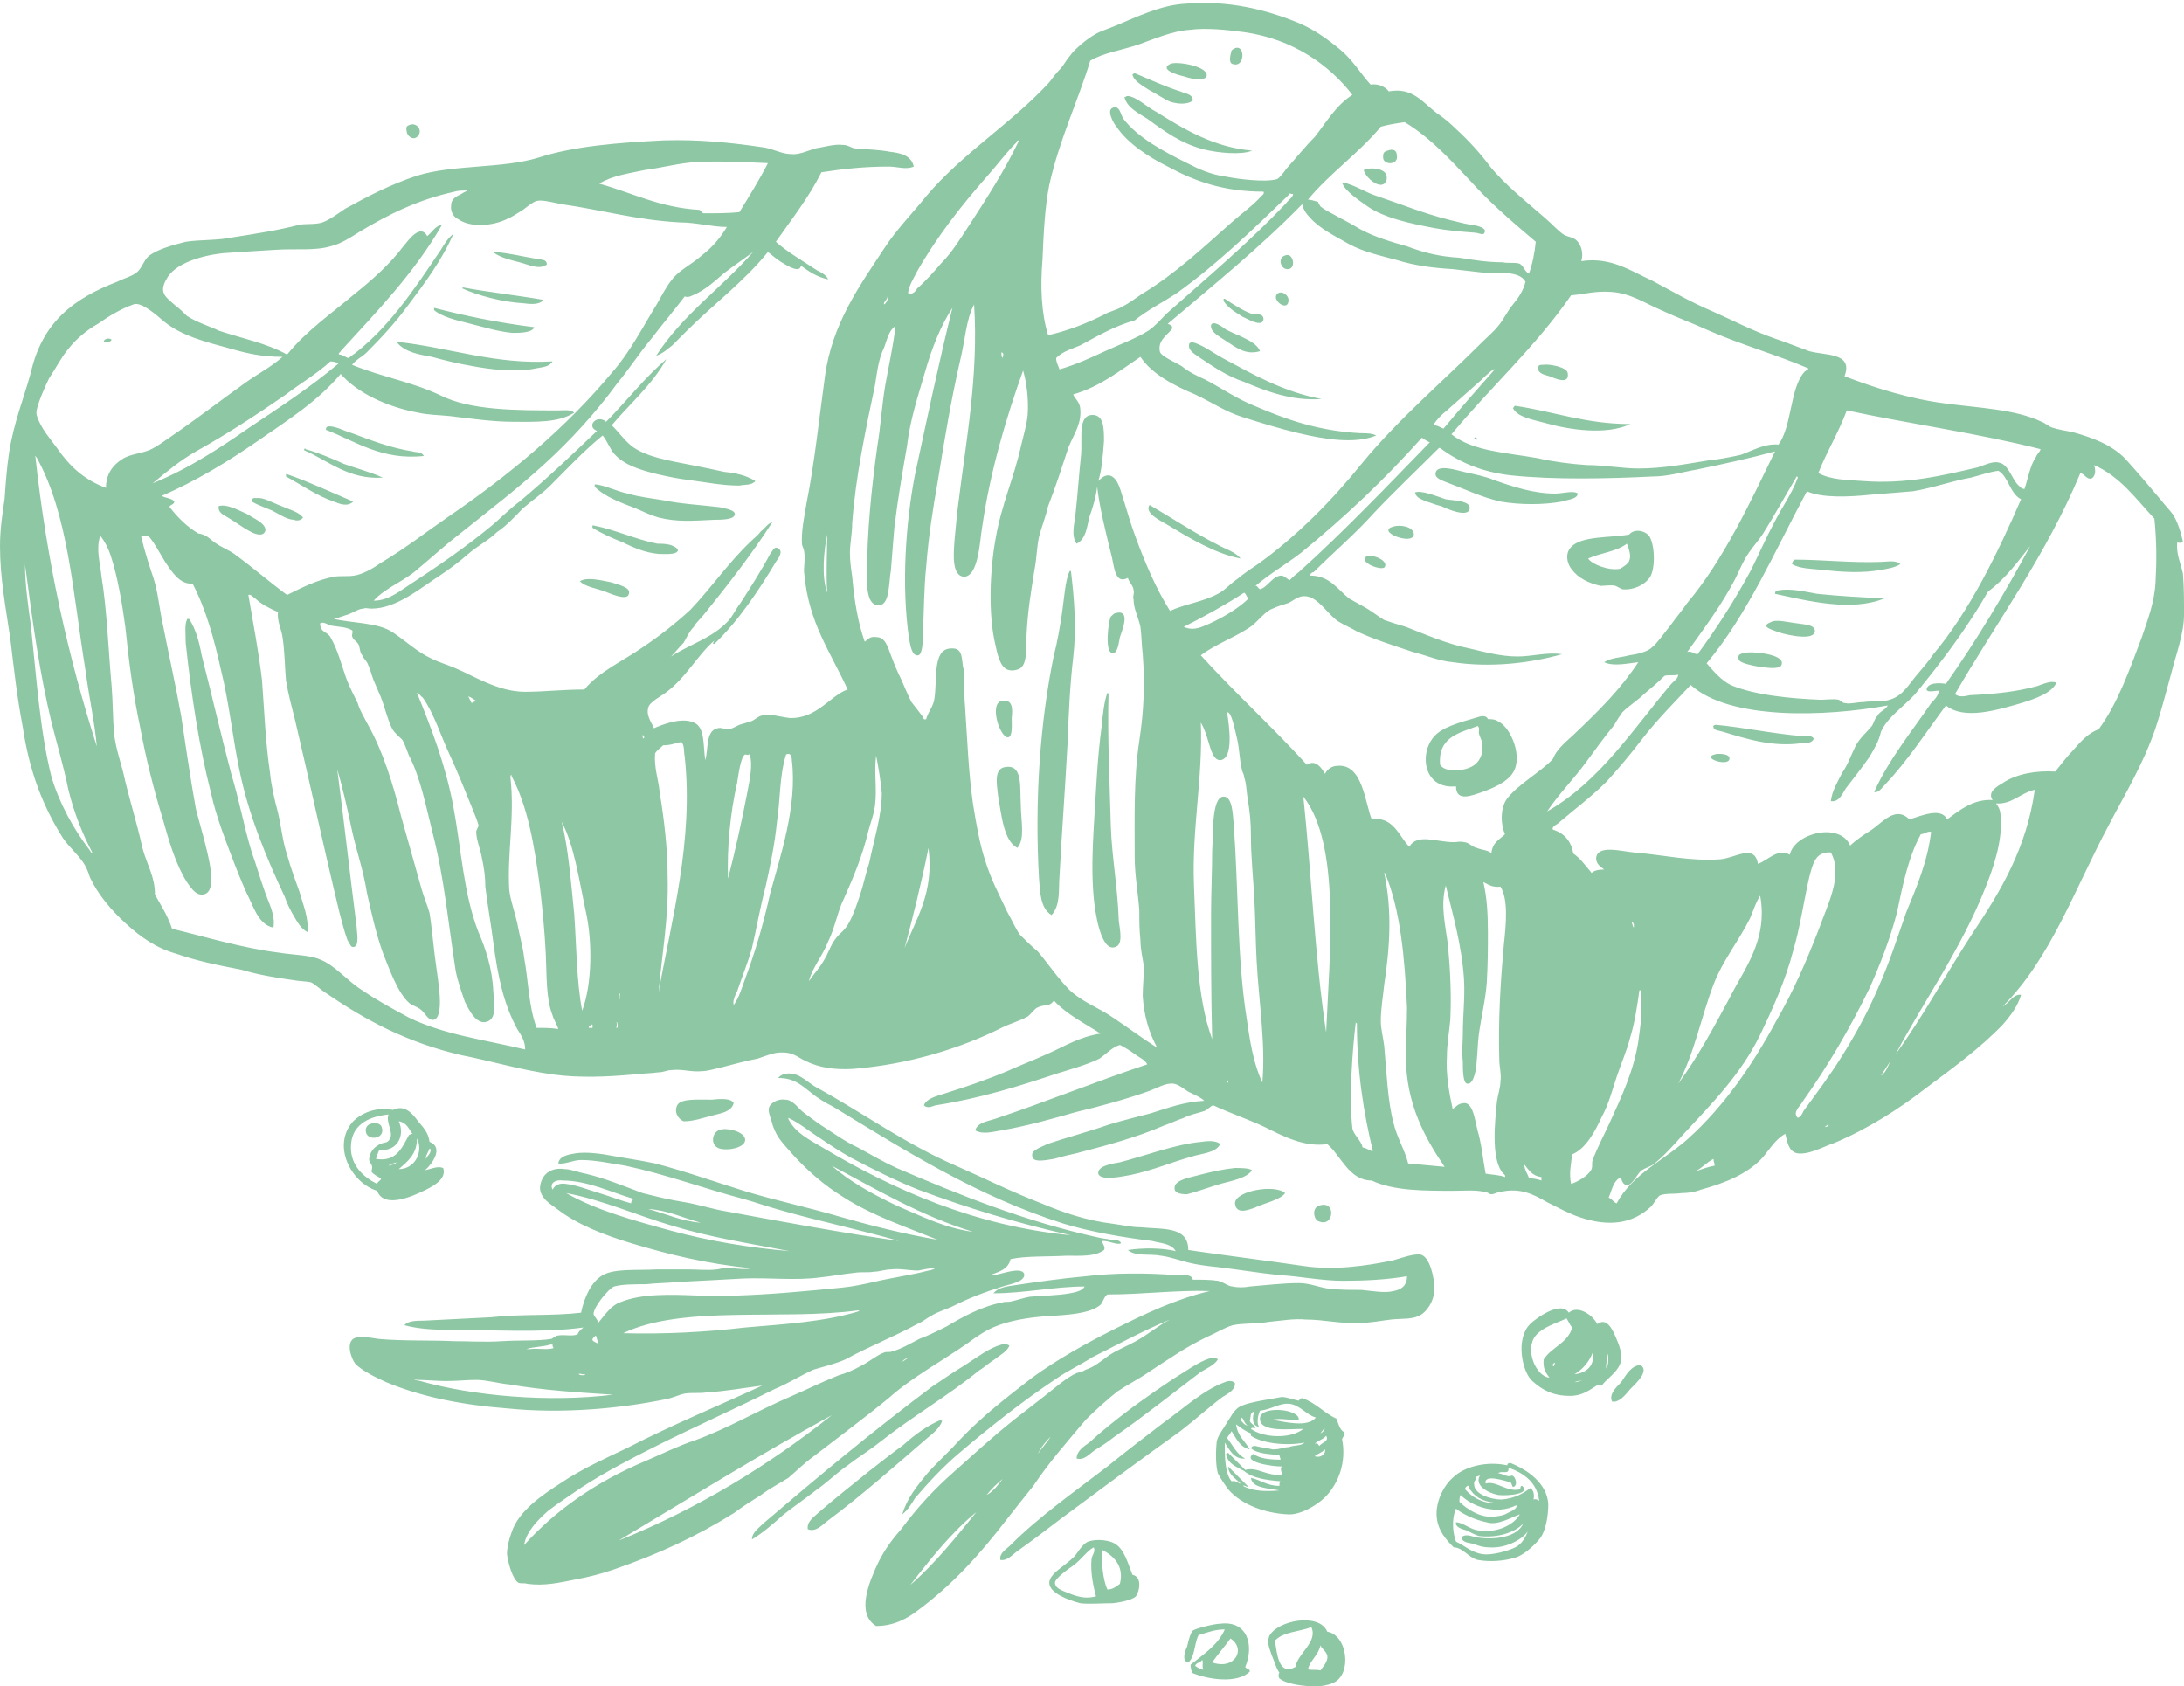 <?xml version="1.0" encoding="UTF-8" standalone="no"?><svg xmlns="http://www.w3.org/2000/svg" xmlns:xlink="http://www.w3.org/1999/xlink" fill="#8ec7a4" height="344.7" preserveAspectRatio="xMidYMid meet" version="1" viewBox="0.0 -0.6 446.5 344.7" width="446.5" zoomAndPan="magnify"><g id="change1_1"><path d="M 251.785 9.699 C 254.578 7.371 254.812 13.43 252.02 12.492 C 251.09 12.262 251.555 10.633 251.785 9.699 Z M 308.613 298.52 C 308.848 298.52 308.848 298.52 308.848 298.52 C 312.348 299.918 316.301 302.715 316.531 306.906 C 316.531 309.23 316.066 312.5 314.672 314.129 C 313.508 315.523 311.414 317.383 309.777 317.852 C 307.449 318.547 304.656 318.781 302.098 318.316 C 300.23 317.852 299.062 315.754 297.203 315.754 C 295.574 314.129 293.945 312.266 293.711 309.465 C 293.48 306.438 295.109 303.18 296.973 301.543 C 299.297 299.219 303.961 298.055 308.148 298.984 C 308.148 298.52 308.613 298.52 308.613 298.52 Z M 306.285 300.613 C 307.219 300.613 308.148 301.543 309.078 301.078 C 309.777 301.078 310.484 303.18 309.312 303.414 C 309.078 303.18 309.078 302.715 308.848 302.484 C 307.914 302.242 303.262 300.613 303.727 302.715 C 305.82 302.008 308.148 304.578 310.719 303.879 C 310.949 303.645 310.719 303.18 311.184 303.18 C 313.043 304.809 308.383 305.277 306.285 305.043 C 303.961 304.578 301.391 302.949 302.562 301.078 C 302.328 301.078 302.098 301.312 301.633 301.312 C 302.098 302.008 301.16 302.008 301.391 302.949 C 301.391 304.809 304.656 305.973 306.984 305.973 C 309.777 305.742 311.645 304.578 312.812 303.645 C 313.508 303.879 313.742 305.043 313.508 305.973 C 314.207 305.742 314.438 306.207 314.672 306.207 C 314.207 302.484 311.645 300.613 308.383 299.449 C 308.613 301.078 306.984 299.918 306.285 300.613 Z M 306.984 306.672 C 307.219 306.672 307.449 306.906 307.449 306.672 C 307.219 306.672 306.984 306.672 306.754 306.672 C 303.727 306.672 301.863 305.742 300.691 304.113 C 300.461 303.879 300.23 303.645 300.23 303.18 L 299.996 303.18 C 299.762 303.414 299.531 303.414 299.531 303.879 C 300.926 305.508 303.492 307.137 306.984 306.672 Z M 298.367 306.438 C 299.762 307.836 302.562 309.695 305.121 309.465 C 306.055 309.465 307.449 309.23 308.148 308.766 C 309.078 308.301 310.25 307.836 310.012 307.137 C 305.82 309.23 300.926 307.371 298.602 305.043 C 298.367 305.508 298.367 305.973 298.367 306.438 Z M 302.328 313.426 C 301.633 313.195 300.691 312.73 299.762 312.266 C 298.832 312.031 297.438 311.566 297.668 310.629 C 299.062 310.629 300.461 312.031 302.098 312.266 C 306.055 312.961 309.547 311.102 310.719 309 C 308.848 309.695 306.055 311.336 303.961 310.629 C 301.633 310.16 299.062 309 297.668 307.836 C 296.738 309.93 296.973 312.73 297.668 314.59 C 299.297 315.289 300.926 316.918 303.262 317.152 C 305.121 317.383 308.383 316.453 309.777 315.754 C 311.184 315.059 311.879 313.66 312.348 312.5 C 310.949 314.359 307.684 315.988 304.426 315.754 C 303.492 315.754 302.328 315.523 301.391 315.059 C 300.461 314.824 298.832 314.824 298.832 313.66 C 299.531 312.961 300.691 313.426 301.633 313.66 C 305.59 314.359 310.25 313.66 311.414 310.859 C 309.777 312.73 306.055 313.895 302.328 313.426 Z M 274.84 292.227 C 275.07 292.926 274.605 292.926 274.375 293.625 C 275.305 298.285 273.676 302.715 270.883 305.508 C 269.254 307.137 265.758 309.23 263.195 309 C 258.773 308.766 253.879 307.137 251.09 303.879 C 250.391 302.949 249.461 301.543 248.984 300.613 C 248.52 298.984 248.52 296.191 248.754 294.098 C 248.984 292.926 249.926 291.762 250.621 290.598 C 251.555 289.203 252.25 287.574 253.645 286.879 C 255.742 285.945 259.707 285.48 262.031 285.008 C 262.965 285.008 264.129 285.48 265.289 285.711 C 265.758 285.945 265.523 285.25 266.223 285.25 C 269.02 286.176 270.652 288.273 273.211 289.434 C 273.676 290.598 273.906 291.762 274.84 292.227 Z M 263.66 286.41 C 261.566 286.176 259.938 287.574 257.605 287.805 C 257.137 288.738 256.906 290.367 257.371 291.062 C 255.973 291.062 255.973 288.969 256.441 288.039 C 255.508 288.039 255.742 289.203 255.508 289.902 C 255.742 290.598 256.441 290.598 256.672 291.297 C 256.441 291.531 255.973 291.062 255.742 291.531 C 258.309 293.391 263.895 293.625 266.453 291.531 C 263.66 291.531 257.836 292.227 257.605 289.668 C 257.137 286.645 265.758 287.34 265.523 289.668 C 264.129 289.902 261.566 289.203 260.172 289.668 C 262.73 290.133 267.395 291.297 269.02 289.203 C 267.16 288.738 265.758 286.645 263.66 286.41 Z M 255.043 290.832 C 254.348 290.367 254.348 289.668 253.879 289.203 C 253.879 289.434 253.645 289.434 253.645 289.668 C 253.879 290.133 254.578 290.832 255.043 290.832 Z M 251.785 302.242 C 252.719 302.008 253.184 302.715 253.645 302.715 C 252.719 301.777 251.09 300.844 251.09 299.219 C 252.484 300.613 253.879 302.008 255.277 303.414 C 254.812 303.414 254.348 302.949 254.113 303.18 C 256.207 304.344 259.008 304.344 261.566 304.113 C 259.238 303.645 255.973 303.645 255.742 301.543 C 257.836 302.008 259.008 303.18 261.566 303.18 C 261.566 302.949 261.566 302.242 261.801 302.242 C 258.773 302.008 255.973 301.543 254.348 300.148 C 252.719 299.219 251.09 298.754 250.621 296.656 C 250.855 296.656 250.855 296.426 251.09 296.426 C 252.25 297.59 253.414 298.754 254.578 299.918 C 257.137 299.219 259.008 301.312 262.031 300.844 C 262.266 300.613 261.566 299.918 262.031 299.219 C 259.938 299.219 253.879 298.285 256.207 296.656 C 257.605 297.59 259.473 297.82 261.801 297.82 C 261.801 297.59 261.566 297.125 261.566 296.891 C 259.473 296.656 257.137 296.656 255.742 295.492 C 256.207 294.562 257.137 295.262 257.836 295.262 C 258.543 295.492 259.473 295.492 260.172 295.727 C 261.801 295.727 262.496 295.262 263.43 295.262 C 264.824 294.797 265.988 295.027 266.695 294.332 C 263.195 295.027 258.078 294.562 255.742 292.926 C 255.742 292.926 255.742 292.695 255.742 292.461 C 254.578 291.996 253.645 291.297 252.719 290.598 C 252.949 292.926 254.578 294.098 255.508 295.727 C 253.414 295.262 252.719 293.391 251.785 291.996 C 251.555 292.461 251.09 292.926 250.855 293.391 C 252.02 294.797 252.719 296.656 254.578 297.59 C 252.25 297.82 251.32 295.727 250.391 294.332 C 250.391 297.125 250.391 300.613 251.785 302.242 Z M 269.953 292.461 C 270.418 292.227 271.117 291.531 270.652 291.297 C 270.652 291.762 270.188 291.996 269.953 292.461 Z M 268.789 294.562 C 269.488 294.332 269.488 294.797 269.719 295.027 C 270.188 294.332 271.812 294.098 271.117 292.926 C 270.652 293.625 269.488 293.867 268.789 294.562 Z M 268.789 297.125 C 270.188 297.59 271.117 296.426 270.883 295.727 C 270.188 296.426 269.254 296.656 268.789 297.125 Z M 320.73 267.777 C 322.594 266.141 325.617 268.242 326.547 270.105 C 328.418 268.711 329.582 271.035 330.277 272.668 C 330.977 274.293 331.906 276.395 331.211 278.258 C 330.512 280.121 328.184 281.516 327.48 282.68 C 327.016 282.68 326.781 282.68 326.781 282.445 C 324.918 283.609 323.523 284.781 320.965 284.781 C 317.465 284.781 315.371 283.609 313.273 281.75 C 311.184 279.887 309.777 273.129 312.812 270.105 C 313.973 268.941 319.094 265.211 320.73 267.777 Z M 313.973 272.434 C 311.645 275.223 313.973 280.816 316.766 281.051 C 316.066 280.121 315.371 279.188 315.602 277.328 C 317.23 274.758 320.496 274.062 321.43 270.805 C 320.965 270.34 320.73 269.641 320.266 268.941 C 318.395 269.875 315.602 270.57 313.973 272.434 Z M 321.895 280.352 C 324.223 280.121 326.082 278.723 325.617 275.922 C 324.918 277.793 323.523 279.422 321.895 280.352 Z M 328.418 279.188 C 328.883 278.488 328.883 276.629 328.648 276.164 C 328.648 277.328 328.184 278.488 328.418 279.188 Z M 317.695 278.723 C 317.695 278.258 317.93 278.258 317.93 278.023 C 317.465 278.023 317.23 278.723 317.695 278.723 Z M 323.523 281.516 C 323.059 281.75 322.359 281.75 321.895 281.98 C 322.594 281.98 323.059 281.75 323.523 281.516 Z M 239.203 269.176 C 233.617 271.504 228.492 274.293 223.363 276.859 C 220.805 278.488 218.242 279.652 215.918 281.281 C 208.93 285.945 202.172 291.297 195.887 296.656 C 192.621 299.449 189.82 302.484 187.031 305.742 C 186.332 306.906 185.633 308.066 184.469 309 C 185.402 305.742 187.496 303.18 189.598 300.613 C 191.691 298.285 194.25 295.961 196.355 293.625 C 200.773 288.969 205.902 285.008 211.023 281.051 C 216.141 277.328 221.969 274.062 228.023 271.035 C 234.086 268.012 240.367 264.977 247.355 263.348 C 240.602 263.117 233.617 264.047 226.395 264.047 C 225.699 264.512 225.469 265.676 225 266.141 C 222.898 268.012 218.012 268.242 214.281 268.477 C 210.324 268.711 206.367 269.406 203.566 270.57 C 201.707 271.27 199.613 272.668 197.75 274.062 C 192.391 277.793 186.332 281.051 181.668 285.25 C 176.551 289.434 171.191 293.391 166.07 297.355 C 164.434 298.52 162.812 300.148 161.176 301.543 C 159.312 302.715 157.453 303.645 155.59 305.043 C 153.73 306.207 151.867 307.371 149.996 308.766 C 142.543 313.426 134.633 317.152 125.074 320.418 C 122.98 321.117 120.414 321.812 117.859 322.277 C 114.363 322.977 111.328 323.676 107.84 323.211 C 107.141 322.977 106.441 323.211 105.977 322.977 C 104.812 322.277 103.883 319.012 103.648 317.152 C 103.648 315.754 104.113 313.895 104.578 312.73 C 105.977 308.301 110.863 305.043 114.828 302.484 C 119.016 299.684 123.68 297.59 128.102 295.492 C 137.648 290.598 146.73 286.879 155.824 282.68 C 152.094 283.145 148.367 283.844 144.406 284.074 C 143.008 284.309 141.613 284.074 139.984 284.309 C 138.82 284.543 137.426 285.25 136.027 285.48 C 126.945 287.34 115.062 288.504 103.648 287.34 C 94.559 286.645 86.18 285.008 78.961 281.98 C 76.855 281.051 74.066 279.652 72.668 278.258 C 71.738 277.094 70.574 273.594 72.668 272.898 C 73.598 272.434 75.703 272.898 77.324 273.129 C 82.215 273.594 88.043 273.363 92.695 273.594 C 95.73 273.594 99.219 273.828 102.711 273.594 C 106.211 273.363 109.934 273.594 112.734 273.129 C 113.199 272.898 113.664 272.434 114.129 272.434 C 115.523 272.199 116.93 272.668 118.086 272.199 C 118.324 271.504 118.789 271.27 119.258 270.805 C 110.863 271.965 100.625 271.27 91.301 271.27 C 88.277 271.27 85.25 271.035 82.68 270.34 C 83.387 269.406 85.25 269.406 86.645 269.406 C 91.074 269.176 95.73 268.941 100.383 268.711 C 106.441 268.012 112.965 268.477 118.789 267.777 C 119.48 264.512 120.879 261.488 123.215 260.09 C 125.773 258.688 130.203 259.16 134.391 258.926 C 136.254 258.926 138.355 258.926 140.449 258.926 C 142.543 258.926 144.645 259.16 146.508 258.926 C 146.973 258.926 147.438 258.688 147.902 258.688 C 149.766 258.457 151.867 259.16 153.488 258.688 C 144.406 257.754 136.719 255.895 129.031 253.566 C 123.68 251.938 118.086 249.836 113.898 246.578 C 112.27 245.414 110.398 244.25 110.398 242.156 C 110.641 239.59 112.5 237.961 115.523 238.426 C 116.688 238.426 118.324 239.121 119.723 239.355 C 123.68 240.285 127.633 241.922 131.363 243.32 C 134.16 244.02 136.957 244.715 139.984 245.184 C 142.773 245.648 145.574 246.578 148.367 247.043 C 160.953 249.371 172.363 251.473 183.773 253.102 C 175.621 250.773 167.699 249.137 159.547 246.812 C 156.988 246.113 154.418 245.184 151.867 244.484 C 143.938 242.391 136.492 239.59 127.875 237.727 C 124.844 237.262 121.816 236.562 118.789 236.562 C 117.152 236.562 115.523 237.492 114.129 237.262 C 114.363 235.633 116.457 235.398 117.859 235.168 C 119.723 234.934 121.816 235.168 123.445 235.398 C 127.168 236.098 130.668 236.562 133.926 237.262 C 140.215 238.891 146.73 241.219 152.797 243.086 C 159.082 244.949 165.605 246.344 171.895 248.207 C 178.41 250.066 184.938 251.707 191.691 252.867 C 185.402 250.309 178.41 247.973 172.586 244.25 C 168.398 241.691 164.676 238.426 161.418 234.703 C 159.781 232.832 158.383 231.438 157.684 228.41 C 157.453 227.711 156.988 226.551 157.219 225.852 C 157.453 224.922 159.082 223.988 160.484 224.223 C 162.105 224.223 163.035 225.852 164.211 226.781 C 165.371 227.711 166.77 228.645 167.699 229.34 C 170.258 230.973 172.828 232.832 175.387 234.004 C 177.945 235.398 180.738 237.027 183.305 238.191 C 196.355 243.785 209.625 249.137 224.535 252.402 C 225.469 252.637 226.164 252.637 227.098 252.867 C 227.793 252.867 228.957 252.867 229.188 253.566 C 228.492 254.031 226.863 253.102 225.469 253.102 C 225 253.336 226.164 254.266 225.699 254.965 C 223.84 256.359 220.805 256.129 218.012 256.129 C 214.055 256.359 209.859 256.129 206.594 256.824 C 206.129 258.926 204.266 259.395 202.402 260.09 C 203.336 260.555 208.695 257.988 209.395 259.859 C 209.625 261.488 206.367 261.953 204.973 262.418 C 201.242 263.582 198.215 264.746 194.949 266.375 C 193.555 267.074 191.691 267.547 190.289 268.477 C 189.355 268.941 188.668 269.641 187.496 270.105 C 182.84 272.668 177.48 274.758 172.828 277.328 C 170.723 278.258 168.629 278.723 166.305 279.422 C 163.742 280.586 161.176 282.215 158.383 283.379 C 150.465 287.34 142.078 291.062 134.16 295.027 C 129.031 297.59 123.68 300.379 119.016 303.414 C 116.688 305.043 114.129 306.672 112.035 308.301 C 109.934 310.16 107.605 312.5 107.141 315.289 C 113.664 308.066 122.051 302.242 132.062 298.055 C 135.32 296.656 138.59 295.027 142.078 293.867 C 148.602 291.531 154.883 287.805 161.418 285.008 C 164.676 283.609 167.934 281.98 171.43 280.586 C 173.051 280.121 174.688 279.422 176.316 278.488 C 177.715 277.793 179.344 276.395 180.738 275.922 C 181.203 275.688 181.91 275.922 182.375 275.688 C 184.238 275.223 186.102 274.062 187.961 273.129 C 189.82 272.434 191.691 271.504 193.555 270.57 C 197.047 268.477 201.008 266.375 204.973 265.676 C 205.438 265.441 206.129 265.676 206.832 265.441 C 207.996 265.211 209.16 264.746 210.559 264.512 C 213.125 264.277 216.141 264.277 218.711 263.812 C 219.875 263.582 221.27 263.348 221.742 262.418 C 215.676 262.418 209.395 263.812 203.102 263.812 C 204.039 262.648 205.66 262.418 207.301 262.184 C 211.953 261.488 216.848 260.789 221.969 260.324 C 227.793 259.625 234.316 259.625 240.367 260.09 C 242.004 260.09 243.633 259.859 243.863 261.023 C 245.961 261.023 247.355 261.023 248.984 261.254 C 250.156 261.488 251.09 262.418 252.02 262.418 C 252.949 262.648 254.348 262.648 255.508 262.418 C 258.543 262.184 262.266 261.719 265.523 261.719 C 267.859 261.719 269.719 262.648 271.812 262.883 C 273.676 263.117 276.477 263.117 278.34 263.117 C 280.664 263.348 283.227 263.812 284.863 263.348 C 286.258 263.117 287.652 262.418 287.652 260.324 C 283.457 261.023 279.035 261.254 274.605 261.254 C 270.188 261.254 265.758 260.324 261.566 260.09 C 257.137 259.625 252.949 258.926 248.984 258.457 C 246.656 258.223 244.797 257.988 242.934 257.523 C 241.074 257.059 239.203 256.359 237.344 256.129 C 235.016 255.66 232.223 256.359 230.586 254.965 C 233.617 254.5 237.574 254.5 240.367 255.195 C 239.438 253.566 237.109 253.566 235.48 253.102 C 229.652 252.402 222.898 251.238 217.547 249.602 C 199.844 244.02 185.168 234.703 170.258 225.617 C 168.863 224.922 167.234 223.988 165.84 222.816 C 163.742 221.188 162.348 219.793 159.082 219.793 C 160.246 218.398 162.348 218.863 163.277 219.328 C 164.676 220.027 165.84 221.188 167.234 221.887 C 176.551 227.016 185.168 233.305 195.422 237.727 C 201.242 240.285 206.832 243.086 212.883 245.414 C 217.312 247.277 221.969 248.906 227.562 249.602 C 229.422 249.836 231.285 250.309 233.152 250.309 C 237.809 250.773 242.934 250.066 242.934 254.965 C 250.855 256.129 258.543 257.059 266.453 258.223 C 272.746 259.16 279.27 258.223 284.863 257.059 C 286.492 256.594 289.051 255.66 290.445 255.895 C 292.309 256.359 293.246 260.555 293.246 262.883 C 293.246 265.441 291.609 267.777 289.98 268.477 C 288.352 269.176 286.492 268.941 284.395 269.176 C 282.293 269.406 280.199 269.875 277.871 269.875 C 274.375 270.105 270.652 269.176 266.918 269.176 C 264.594 268.941 262.031 269.406 259.473 269.641 C 256.906 270.105 254.113 269.875 252.02 270.34 C 250.391 270.805 248.52 271.965 246.891 272.668 C 242.469 274.758 239.203 277.094 235.246 279.652 C 232.922 281.281 230.586 282.445 228.492 283.844 C 226.395 285.48 223.84 287.805 221.969 289.668 C 218.242 294.098 214.52 298.285 211.254 303.18 C 209.395 305.508 207.523 307.836 205.902 309.93 C 200.543 316.918 194.949 323.211 187.734 328.57 C 185.633 330.199 182.84 331.828 179.117 331.828 C 174.922 329.27 177.715 322.746 179.582 318.781 C 180.98 315.988 182.609 313.895 184.238 312.031 C 187.734 307.371 190.992 303.879 194.949 300.379 C 199.148 296.656 202.637 293.391 207.301 289.668 C 209.395 288.039 211.488 286.41 213.59 284.781 C 215.676 283.145 218.012 281.051 220.105 280.121 C 220.805 279.887 221.27 279.887 221.969 279.422 C 223.605 278.957 225.234 277.559 226.863 276.395 C 228.723 275.223 230.586 274.527 232.223 273.594 C 234.781 272.199 236.879 270.34 239.203 269.176 Z M 161.176 228.176 C 162.57 230.973 165.371 232.367 168.164 234.004 C 182.609 242.621 199.379 250.066 218.941 251.938 C 207.523 249.371 197.75 246.344 187.734 242.621 C 183.074 240.754 178.41 238.426 173.992 236.098 C 171.895 234.934 169.793 233.539 167.699 232.133 C 165.84 230.973 163.277 228.879 161.176 227.945 Z M 183.305 245.879 C 188.203 247.973 193.32 250.543 198.906 251.238 C 188.203 247.973 178.879 242.391 170.035 237.727 C 173.758 240.984 178.41 243.555 183.305 245.879 Z M 115.062 240.754 C 113.664 240.52 112.27 241.219 112.965 242.621 C 113.434 241.691 114.363 241.219 115.758 241.449 C 117.859 241.691 120.188 242.621 122.516 243.32 C 124.844 244.02 127.168 244.949 129.031 245.414 C 129.031 244.715 129.496 244.715 129.496 244.484 C 125.309 243.32 120.188 240.754 115.062 240.754 Z M 137.184 251.008 C 144.871 253.102 153.266 254.5 161.418 255.195 C 153.023 253.566 145.336 252.402 137.648 250.066 C 130.434 247.973 123.215 244.715 115.758 243.32 C 121.816 246.812 129.496 248.906 137.184 251.008 Z M 143.25 249.371 C 139.75 248.438 136.492 246.812 132.527 246.578 C 136.027 247.508 139.52 249.137 143.25 249.371 Z M 187.734 259.16 C 185.867 259.16 184.004 258.688 182.145 258.926 C 180.98 258.926 179.809 259.395 178.652 259.395 C 177.48 259.625 176.086 259.395 174.688 259.625 C 172.363 259.859 170.035 260.324 167.699 260.555 C 162.57 261.254 156.988 260.555 151.867 260.789 C 147.902 261.023 143.25 261.254 138.59 261.488 C 136.492 261.719 133.926 261.719 132.062 261.953 C 129.734 261.953 127.168 261.953 125.539 262.418 C 124.379 262.883 121.352 266.605 121.352 268.012 C 121.352 268.477 122.281 269.176 122.281 269.875 C 123.68 268.242 124.844 266.375 126.703 265.676 C 131.133 263.812 137.184 264.047 142.773 264.277 C 145.109 264.512 147.902 264.277 150.465 264.277 C 157.684 264.047 165.141 263.348 172.121 262.648 C 174.457 262.418 176.551 261.953 178.652 261.488 C 182.609 260.555 186.332 260.09 189.82 259.16 C 190.289 259.16 191.461 258.688 190.992 258.688 C 189.82 258.688 188.891 258.926 187.734 259.16 Z M 127.41 271.965 C 135.785 272.199 144.406 271.734 152.332 270.805 C 160.484 270.105 168.398 269.641 175.387 267.547 C 175.621 267.305 176.086 267.305 175.387 267.305 C 159.781 269.406 139.52 266.141 127.41 271.965 Z M 121.117 273.363 C 121.352 273.828 122.051 273.828 122.516 274.293 C 122.051 273.594 122.051 272.898 121.816 272.434 C 121.582 272.668 121.117 272.898 121.117 273.363 Z M 112.965 274.293 C 112.734 274.293 112.734 274.293 112.5 274.293 C 111.105 274.758 108.777 274.758 107.605 275.223 C 107.84 275.223 108.07 275.223 108.312 275.223 C 109.934 274.992 112.035 275.457 113.199 274.992 C 112.965 274.758 112.965 274.527 112.965 274.293 Z M 184.469 277.793 C 184.938 277.559 185.867 276.859 185.867 276.859 C 185.402 277.094 184.703 277.328 184.469 277.793 Z M 119.016 280.352 C 119.016 280.352 118.324 280.121 118.324 280.352 C 118.789 280.816 120.652 280.352 119.016 280.352 Z M 104.113 282.445 C 101.781 282.215 99.453 281.516 97.359 281.516 C 95.266 281.516 93.629 281.75 91.074 281.75 C 89.672 281.75 86.879 281.516 85.477 281.516 C 83.387 281.281 85.941 281.75 85.941 281.75 C 96.66 284.781 112.035 286.176 125.309 284.543 C 118.086 284.074 110.863 283.609 104.113 282.445 Z M 126.48 314.359 C 142.773 307.836 157.453 298.754 170.035 288.738 C 155.125 296.891 140.914 305.742 126.48 314.359 Z M 212.188 296.656 C 212.883 295.492 214.281 294.098 214.746 293.16 C 213.816 294.098 212.66 295.492 212.188 296.656 Z M 201.707 305.043 C 203.102 304.344 204.266 302.715 204.973 301.777 C 203.801 302.715 202.637 303.879 201.707 305.043 Z M 186.102 323.441 C 191.227 319.012 195.648 313.426 199.613 308.535 C 194.484 312.73 190.062 318.316 186.102 323.441 Z M 76.391 122.203 C 79.191 122.203 81.285 120.57 83.387 119.172 C 89.438 115.211 95.266 111.254 100.852 106.594 C 102.711 104.965 104.348 103.332 106.211 101.938 C 111.793 97.277 116.93 92.387 122.051 87.496 C 119.723 86.562 122.051 84.004 123.91 85.633 C 128.102 81.438 131.598 76.781 136.254 72.82 C 133.227 78.18 128.805 81.902 125.074 86.328 C 126.48 87.73 127.41 89.125 129.031 90.523 C 132.062 92.852 136.719 93.551 141.379 94.48 C 143.715 94.945 146.043 95.414 148.137 95.883 C 150.465 96.113 152.559 96.578 154.418 97.742 C 153.73 98.676 152.094 98.441 151.16 98.676 C 147.672 98.676 144.18 97.977 140.684 97.512 C 138.59 97.277 136.492 96.812 134.391 96.348 C 130.668 95.414 127.633 94.48 125.539 92.156 C 124.609 90.988 124.145 89.59 123.215 88.426 C 119.48 91.453 115.992 95.18 112.5 98.676 C 110.863 100.309 108.777 101.703 106.906 103.332 C 105.277 104.965 103.648 106.828 101.555 108.223 C 99.918 109.855 97.59 111.02 95.73 112.648 C 93.867 114.281 92.008 115.68 89.906 117.074 C 85.941 119.637 81.051 123.832 75.926 123.832 C 75.234 123.832 74.77 123.598 74.305 123.832 C 73.367 123.832 72.434 124.527 71.273 124.992 C 70.34 125.227 69.41 125.691 68.238 125.926 C 72.203 126.859 77.324 126.629 80.355 128.723 C 83.148 130.586 85.25 132.68 88.277 134.078 C 89.672 134.777 91.301 135.246 92.938 135.941 C 96.895 137.57 101.781 140.836 107.371 140.836 C 111.105 140.836 115.062 140.367 119.48 140.367 C 122.516 136.641 127.41 134.543 131.363 131.75 C 134.855 129.418 138.113 126.859 141.148 124.062 C 145.574 119.406 148.836 114.516 153.488 110.09 C 154.195 109.391 154.883 108.926 155.59 107.992 C 156.289 107.523 156.988 106.363 157.918 106.129 C 153.73 112.648 148.836 118.941 143.938 124.992 C 143.25 125.926 142.312 126.629 141.844 127.559 C 140.914 128.488 140.449 129.652 139.75 130.82 C 138.82 131.75 138.113 132.68 137.184 133.613 C 141.148 131.051 145.574 129.887 148.836 126.395 C 149.766 125.461 150.465 123.832 151.395 122.668 C 153.488 119.406 155.59 116.145 157.453 112.648 C 157.918 112.184 158.148 111.02 159.082 111.484 C 160.246 112.184 159.082 113.586 158.617 114.281 C 155.125 120.102 150.93 126.395 146.043 131.051 C 145.574 131.051 145.801 130.82 146.043 130.355 C 142.543 133.379 140.215 138.035 136.027 141.066 C 135.098 141.766 132.762 142.93 132.527 144.098 C 132.062 145.727 133.227 147.121 133.691 148.289 C 135.32 147.586 139.285 145.957 141.844 147.121 C 144.18 148.055 143.715 151.777 144.18 154.809 C 144.871 152.715 144.18 148.754 146.73 148.289 C 147.438 148.055 148.137 148.523 148.836 148.523 C 149.301 148.523 150.23 148.055 151.16 147.586 C 151.867 147.355 152.797 147.121 153.488 146.887 C 154.195 146.656 154.883 145.957 155.59 145.727 C 157.684 145.258 159.312 145.957 161.418 146.191 C 167 146.422 169.793 141.531 173.293 140.367 C 169.793 132.68 165.371 126.859 164.434 116.84 C 164.211 115.445 164.676 114.051 164.434 112.414 C 164.434 111.949 164.211 111.484 163.969 110.785 C 163.742 108.223 164.434 104.965 164.906 102.168 C 166.535 94.016 167.465 84.934 168.629 76.547 C 170.035 65.602 175.852 57.684 180.738 50.227 C 183.305 46.27 186.562 43.008 189.355 39.516 C 196.82 30.664 206.832 24.605 214.52 16.223 C 215.211 15.289 215.918 14.359 216.605 13.66 C 217.547 12.727 218.012 11.562 218.711 10.863 C 219.641 9.469 222.207 7.371 223.84 6.441 C 225 5.742 226.629 5.277 228.258 4.578 C 232.223 2.945 237.344 0.387 242.469 0.152 C 251.09 -0.551 258.773 1.316 265.523 4.109 C 268.789 5.508 271.348 7.371 273.906 9.469 C 276.477 11.562 278.105 14.359 280.199 16.688 C 281.828 16.453 283.227 17.152 283.922 18.086 C 288.816 17.152 290.91 20.414 293.711 22.512 C 295.109 23.441 296.504 24.605 297.668 25.77 C 300.23 28.102 302.562 30.664 304.656 33.457 C 307.684 37.184 312.113 40.68 315.836 43.941 C 317.23 45.105 318.629 46.734 319.801 47.43 C 320.73 47.898 321.66 47.898 322.359 48.598 C 323.289 49.531 323.758 51.16 323.289 52.789 C 329.348 51.855 333.535 54.887 337.734 56.754 C 341.688 58.848 345.652 61.176 350.074 63.039 C 354.27 64.898 358.23 67 362.891 68.629 C 364.984 69.324 367.312 70.262 369.871 71.191 C 373.137 72.121 378.953 71.426 377.094 76.316 C 383.152 78.645 390.371 80.973 397.828 81.902 C 404.809 82.84 412.031 83.07 417.391 85.633 C 418.09 85.863 418.785 86.562 419.484 86.797 C 420.883 87.266 422.512 87.496 423.684 87.73 C 427.871 88.895 431.594 90.289 434.395 93.086 C 436.953 95.883 439.281 98.676 441.848 101.703 C 442.547 102.633 443.477 103.566 444.176 104.5 C 445.105 105.898 445.805 107.992 446.27 110.09 C 446.035 110.555 445.34 110.32 445.105 110.32 C 444.875 112.648 445.805 114.516 446.27 116.609 C 446.504 119.406 446.504 122.203 446.504 124.992 C 446.504 128.953 444.875 133.148 443.941 136.875 C 442.781 141.066 441.848 144.793 440.676 148.289 C 438.117 155.738 434.395 161.797 431.129 168.086 C 424.148 181.133 419.254 195.336 409.473 205.117 C 410.637 204.652 411.562 202.555 413.191 202.789 C 412.496 205.117 411.102 206.984 409.473 208.848 C 404.809 213.734 398.992 217.93 393.398 222.121 C 388.27 226.086 381.754 230.273 374.996 233.074 C 372.902 233.77 369.641 235.633 367.312 235.168 C 365.684 234.703 365.449 233.074 364.984 231.203 C 362.891 232.367 361.719 234.469 360.32 236.098 C 357.297 239.355 352.867 241.219 347.746 242.621 C 346.586 243.086 345.188 243.32 343.785 243.32 C 342.387 243.555 340.523 243.32 339.363 243.785 C 338.664 244.25 338.199 245.414 337.5 246.113 C 333.77 249.602 328.883 250.309 322.824 248.207 C 320.73 247.508 318.629 246.344 316.301 245.184 C 313.508 243.555 310.719 242.156 306.754 243.086 C 306.055 243.086 305.59 243.555 304.891 243.555 C 304.426 243.555 304.191 243.086 303.492 243.086 C 301.633 242.621 299.297 242.855 297.203 242.855 C 290.91 242.855 284.863 242.855 280.434 240.754 C 275.777 240.754 274.141 235.633 271.348 233.305 C 266.695 234.004 262.266 231.668 258.543 229.809 C 255.043 228.176 251.555 227.016 248.055 225.387 C 247.59 225.387 246.891 226.316 246.191 226.551 C 244.797 227.016 243.398 227.246 242.004 227.945 C 240.602 228.41 239.203 229.109 237.809 229.574 C 232.453 231.902 226.395 233.539 220.105 235.168 C 218.941 235.398 217.082 235.867 215.453 236.332 C 213.816 236.562 211.023 237.262 211.023 235.633 C 210.789 234.469 213.352 233.77 214.055 233.305 C 218.242 231.902 222.676 230.738 226.629 229.34 C 229.652 228.41 232.688 227.711 235.246 227.016 C 238.973 225.852 242.004 224.688 246.191 224.453 C 245.496 223.75 244.332 223.285 242.934 222.586 C 241.77 221.887 240.602 220.723 239.203 220.957 C 238.039 220.957 235.945 222.121 234.551 222.586 C 229.887 224.223 224.77 225.617 219.875 226.781 C 214.984 228.176 210.094 229.574 204.73 230.504 C 203.102 230.738 201.008 231.438 199.379 230.504 C 199.844 228.879 201.938 228.645 203.336 228.176 C 213.816 224.688 224.07 220.492 234.551 217 C 234.086 216.07 232.922 215.605 231.98 214.898 C 231.051 214.199 229.887 213.504 228.957 213.035 C 227.328 213.504 226.164 214.898 224.77 215.836 C 222.434 217 219.176 217.93 216.141 218.863 C 208.461 221.422 200.312 223.988 191.227 225.387 C 190.527 225.617 189.598 226.086 188.891 225.387 C 189.355 223.988 191.461 223.516 192.855 223.051 C 197.285 221.656 201.473 220.258 205.902 218.398 C 208.461 217.234 211.488 216.07 214.055 214.898 C 217.777 213.27 220.57 211.406 225 210.711 C 221.742 208.617 218.012 206.754 215.453 203.953 C 214.52 205.348 213.59 204.652 212.188 205.348 C 211.488 205.582 210.789 206.754 210.094 207.219 C 208.461 208.148 206.594 208.617 204.73 209.547 C 196.355 213.734 185.867 217 174.457 217.93 C 170.723 218.164 167.465 217.699 164.676 216.301 C 163.035 215.605 162.105 214.199 158.617 214.664 C 157.453 214.898 156.289 215.371 154.883 215.836 C 152.332 216.301 149.996 217 147.207 217.699 C 146.043 217.93 144.645 218.398 143.473 218.398 C 141.379 218.629 139.52 217.93 137.426 218.164 C 136.254 218.164 135.785 218.629 134.633 218.629 C 132.992 218.863 131.133 218.863 129.27 219.094 C 124.145 219.559 118.324 219.793 113.199 219.094 C 106.441 218.164 100.383 216.301 94.332 215.129 C 83.387 212.57 74.996 208.148 66.844 202.555 C 65.688 201.859 64.516 200.695 63.586 200.23 C 62.422 199.996 61.023 199.996 59.859 199.766 C 56.363 199.297 52.406 198.602 49.383 197.66 C 44.484 196.73 40.059 195.801 36.102 194.406 C 31.906 193.242 28.648 190.914 25.621 188.113 C 22.82 185.555 20.027 182.297 18.398 178.797 C 18.168 178.098 17.934 177.398 17.469 176.469 C 16.305 174.375 14.203 172.746 12.809 170.648 C 8.852 164.355 6.051 157.371 4.656 148.055 C 3.492 141.996 2.793 135.711 2.094 129.887 C 1.164 123.598 0 117.539 0 111.02 C 0 107.758 0.465 104.5 0.93 101.473 C 1.164 98.211 1.395 94.945 1.863 91.922 C 2.793 85.863 4.895 80.738 6.293 75.617 C 8.617 65.371 14.91 60.477 23.992 56.984 C 25.391 56.281 27.25 55.816 28.18 54.887 C 29.113 53.953 29.344 52.789 30.285 51.855 C 31.906 50.461 35.172 49.531 37.965 48.832 C 40.988 48.367 44.484 48.598 47.746 47.898 C 52.176 47.199 56.828 46.5 61.258 45.34 C 62.656 45.105 64.516 45.34 65.91 44.871 C 67.309 44.406 69.176 43.008 70.574 42.074 C 75.234 39.516 79.656 37.184 85.25 35.324 C 92.695 32.992 102.711 33.922 110.172 31.598 C 117.395 29.266 126.48 28.566 135.562 28.102 C 142.773 27.867 149.531 28.566 155.824 29.496 C 157.918 29.73 159.781 30.898 161.641 30.898 C 163.277 31.129 165.141 30.195 166.77 29.73 C 168.398 29.496 170.5 28.801 172.363 29.031 C 173.293 29.031 173.758 29.496 174.688 29.73 C 177.016 29.965 179.582 29.965 181.91 30.43 C 184.004 30.664 186.332 31.129 186.805 33.457 C 185.168 34.156 183.539 33.457 181.668 33.457 C 176.781 33.457 172.363 33.922 167.934 34.621 C 165.371 39.746 161.883 44.176 158.617 48.832 C 160.953 50.926 164.211 52.789 167 54.652 C 167.934 55.117 168.863 55.586 169.328 56.516 C 167 56.051 165.371 54.887 163.742 53.723 C 163.504 55.352 160.953 53.723 159.781 53.023 C 158.617 52.324 157.684 51.391 156.988 50.926 C 152.094 56.984 145.801 61.645 140.215 67.23 C 139.285 68.16 138.355 69.094 137.426 70.027 C 136.492 70.727 135.562 71.656 134.16 72.121 C 139.52 63.738 147.672 58.148 153.953 50.926 C 152.094 52.324 149.996 53.723 147.902 55.352 C 146.043 56.984 143.938 58.848 141.613 59.777 C 141.148 60.008 140.684 60.242 139.984 60.008 C 137.648 63.039 135.32 65.836 132.992 68.859 C 130.668 71.656 128.566 74.918 126.238 77.711 C 121.816 83.77 116.688 89.359 111.328 94.25 C 105.742 99.371 99.918 103.797 94.094 108.457 C 91.074 110.785 88.277 113.352 85.477 115.68 C 82.68 118.242 78.961 119.406 76.391 122.203 Z M 254.348 5.973 C 250.855 5.508 246.656 5.043 243.168 5.508 C 239.668 5.742 235.945 7.371 232.688 8.539 C 229.188 9.699 225.699 10.168 222.898 11.797 C 220.34 20.18 216.605 27.867 214.52 37.184 C 213.59 41.844 213.352 47.199 213.125 52.559 C 212.66 57.914 212.883 63.504 214.281 67.93 C 218.477 67 222.434 65.371 225.699 63.738 C 226.863 63.039 228.258 62.805 229.422 62.109 C 230.816 61.41 231.98 60.477 233.387 59.543 C 240.367 55.352 245.961 49.996 251.785 44.871 C 253.879 43.008 256.207 41.379 257.836 39.516 C 258.078 39.281 258.543 39.047 258.309 38.582 C 250.156 38.582 244.332 36.484 238.738 33.457 C 235.016 31.598 230.586 28.801 228.258 25.305 C 227.793 24.84 225.699 21.344 228.023 21.344 C 228.957 21.344 229.188 22.977 229.652 23.676 C 232.688 27.637 238.039 30.43 242.703 32.758 C 245.031 33.922 247.355 35.09 250.855 35.555 C 253.184 36.02 258.773 36.719 261.102 36.02 C 261.566 35.789 262.496 34.621 262.965 33.922 C 265.059 31.598 266.918 29.266 268.789 27.402 C 271.348 24.141 272.98 21.109 276.477 18.785 C 271.812 12.727 264.359 7.371 254.348 5.973 Z M 300.691 36.484 C 296.504 32.062 292.539 27.637 287.188 24.375 C 285.562 24.605 283.922 24.84 282.293 25.305 C 277.871 30.664 271.812 34.855 267.395 40.215 C 268.09 40.215 268.559 40.445 269.488 40.68 C 269.488 40.91 269.719 41.145 269.953 41.609 C 271.117 42.539 272.746 43.238 273.906 43.941 C 275.305 44.641 276.941 45.57 278.105 46.27 C 281.129 47.898 284.395 48.832 287.652 49.762 C 291.379 51.16 294.41 51.855 298.367 52.094 C 301.16 52.559 304.191 53.023 307.219 53.023 C 308.148 53.258 309.547 53.023 310.484 53.258 C 311.414 53.488 311.645 54.887 312.578 55.352 C 313.273 53.488 313.742 51.16 313.973 48.832 C 309.312 44.871 304.656 40.91 300.691 36.484 Z M 207.766 28.566 C 205.66 30.664 203.801 33.227 201.707 35.555 C 196.578 41.379 191.461 47.898 187.496 54.887 C 186.805 56.281 185.867 57.684 185.633 59.312 C 186.562 59.777 187.27 58.848 187.496 58.383 C 189.355 56.754 190.992 54.887 192.391 53.258 C 194.719 50.926 196.355 48.133 198.215 45.34 C 201.707 39.98 205.438 34.156 208.23 28.336 L 208.23 28.102 C 207.996 28.102 207.766 28.336 207.766 28.566 Z M 142.312 32.527 C 138.82 32.758 135.32 33.691 131.832 34.156 C 128.566 34.855 125.074 35.324 122.516 36.953 C 129.27 38.812 134.855 41.844 143.008 42.309 C 143.473 42.539 143.473 43.008 143.938 43.008 C 146.266 43.008 148.836 43.008 151.16 42.773 C 153.023 39.746 155.352 36.02 156.988 32.758 C 152.094 32.527 146.973 32.293 142.312 32.527 Z M 92.938 38.582 C 85.477 40.215 79.426 43.238 73.598 46.734 C 71.738 47.898 69.645 49.297 67.547 49.762 C 64.516 50.691 60.328 50.227 56.602 50.461 C 52.871 50.691 48.914 50.926 45.648 51.16 C 41.23 51.625 35.637 53.258 34.008 56.516 C 32.371 59.312 34.008 60.242 35.867 61.875 C 36.801 62.574 37.496 63.273 38.195 63.969 C 40.297 65.371 42.855 66.066 44.719 67 C 49.605 68.629 54.5 69.562 58.691 71.891 C 62.656 67 67.773 63.504 72.434 59.543 C 75.926 56.754 79.656 53.488 82.457 49.762 C 83.613 48.367 85.941 45.105 87.344 47.664 C 88.277 46.965 88.973 45.57 90.371 45.34 C 84.785 55.117 77.098 63.039 69.645 71.191 C 69.645 71.426 68.945 71.656 69.41 71.891 C 70.109 71.891 70.805 72.59 71.273 72.59 C 79.191 67 84.785 58.383 90.137 50.461 C 90.836 49.297 91.539 48.133 92.695 47.199 C 90.371 52.559 86.879 57.219 83.387 61.875 C 80.82 65.371 78.027 68.395 74.996 71.426 C 74.066 72.355 72.902 72.82 71.969 73.984 C 78.262 76.547 84.32 77.477 90.137 80.273 C 96.195 83.305 105.512 83.305 114.129 83.305 C 115.293 83.305 116.688 83.07 117.395 83.77 C 114.129 85.863 109.469 85.633 105.047 85.633 C 100.625 85.633 95.961 84.934 92.008 84.469 C 89.672 84.234 87.578 84.234 85.477 83.77 C 79.191 82.602 73.133 79.809 69.645 75.852 C 64.98 81.438 58.691 85.398 52.641 89.59 C 46.582 93.785 40.059 97.742 33.078 100.773 C 33.766 101.238 35.172 101.238 35.637 101.938 C 35.637 102.633 34.473 102.633 34.703 103.102 C 36.336 105.199 38.195 107.059 40.523 108.457 C 42.383 108.688 43.09 109.855 44.254 110.555 C 45.648 111.484 47.047 111.949 48.211 112.883 C 51.711 115.445 55.199 118.477 58.691 121.035 C 61.957 119.406 64.758 118.008 68.238 117.309 C 69.645 117.074 71.039 117.309 72.434 117.074 C 74.066 116.84 76.168 115.68 77.797 114.516 C 82.922 111.484 87.344 107.992 91.766 104.965 C 104.348 96.348 115.758 86.797 125.074 75.617 C 128.805 71.426 131.363 66.301 134.391 61.41 C 135.32 59.777 136.254 57.914 137.426 56.516 C 138.82 54.652 141.379 53.488 143.473 51.625 C 145.574 49.996 147.207 48.133 148.602 45.801 C 145.574 45.801 142.312 44.871 139.055 44.871 C 130.203 44.406 122.98 42.309 114.828 41.145 C 113.664 40.91 110.863 40.215 109.934 40.445 C 109.242 40.445 107.84 41.609 106.906 42.309 C 105.742 43.008 104.812 43.707 103.648 44.176 C 100.852 45.57 96.195 46.035 93.629 44.176 C 92.938 43.941 92.008 42.773 92.23 41.379 C 92.23 39.98 93.402 39.516 94.332 39.047 C 94.559 38.812 95.73 38.348 95.496 38.348 C 94.797 38.348 93.629 38.348 92.938 38.582 Z M 263.43 39.281 C 256.207 46.27 248.754 53.488 240.602 59.312 C 237.809 61.176 234.551 62.805 231.98 64.898 C 227.793 66.066 224.305 68.16 220.805 70.027 C 219.176 70.727 217.312 71.191 215.918 72.59 C 215.918 73.52 216.383 74.223 216.605 74.918 C 219.875 73.984 222.898 72.59 225.934 71.191 C 228.957 69.797 232.223 68.629 234.781 67 C 236.18 66.066 237.344 64.668 238.508 63.504 C 246.891 56.051 255.508 48.832 262.965 40.91 C 263.43 40.215 264.359 39.746 264.359 39.047 C 264.129 39.047 263.895 39.047 263.895 39.047 C 263.895 38.812 263.43 39.047 263.43 39.281 Z M 190.992 142.465 C 191.691 138.734 190.527 132.215 194.25 131.984 C 196.578 131.75 196.578 133.379 196.82 135.246 C 196.82 135.711 197.047 136.176 197.047 136.641 C 197.285 138.969 197.047 141.301 197.285 143.629 C 197.75 150.383 197.977 157.141 198.906 163.66 C 199.613 168.086 200.312 172.047 201.473 175.539 C 202.637 179.262 204.266 182.297 205.902 185.785 C 206.832 187.414 207.523 189.043 208.461 190.449 C 209.625 191.609 210.789 192.773 212.188 193.938 C 214.52 196.73 216.383 199.531 218.711 201.859 C 221.504 204.418 224.535 205.348 227.562 207.453 C 230.352 209.312 233.152 211.406 236.41 213.504 C 236.41 213.504 236.41 213.504 236.645 213.504 C 236.41 213.504 236.41 213.27 236.41 213.27 C 234.781 210.242 233.852 206.754 233.617 203.023 C 233.617 201.16 233.852 199.066 233.852 196.965 C 233.617 195.336 233.152 193.473 233.152 191.609 C 232.922 189.516 232.922 187.648 232.922 185.555 C 232.688 182.062 231.98 178.332 231.98 174.609 C 231.98 166.688 231.75 158.535 232.922 150.848 C 233.852 144.793 234.086 139.203 233.617 133.148 C 233.387 131.285 233.387 129.188 233.152 127.559 C 232.688 125.461 231.75 123.832 231.75 121.969 C 231.516 121.266 231.98 120.57 231.75 120.102 C 231.75 119.172 230.816 118.477 230.586 117.539 C 228.023 118.941 227.793 115.445 227.328 113.352 C 226.164 108.688 224.77 103.102 224.305 98.906 C 224.07 101.004 223.363 103.332 222.676 105.199 C 222.207 107.293 221.969 109.625 220.105 110.555 C 218.941 108.926 219.641 106.594 219.875 104.5 C 220.34 100.309 220.57 96.578 221.035 92.156 C 221.27 88.895 220.34 84.234 223.363 84.234 C 225.699 84.234 225.699 87.031 225.699 89.59 C 225.469 92.621 225.234 95.648 224.535 97.742 C 225 97.277 225.699 96.578 226.629 96.578 C 228.723 96.812 229.188 100.309 229.887 102.168 C 230.586 104.5 231.285 106.828 231.98 108.688 C 234.086 114.516 236.41 119.871 239.203 124.297 C 242.234 122.898 245.961 122.434 248.984 120.801 C 250.391 120.102 251.555 118.707 252.949 117.777 C 254.348 116.609 255.742 115.68 257.137 114.746 C 265.289 108.926 272.512 101.473 278.34 94.25 C 285.793 85.164 294.645 77.711 302.797 69.562 C 303.961 68.395 305.355 67.23 306.285 66.066 C 307.449 64.668 308.148 63.039 309.312 61.645 C 310.484 60.242 311.414 58.848 311.879 56.984 C 310.484 54.652 306.52 55.352 303.027 55.117 C 300.926 54.887 298.832 54.652 296.973 54.422 C 293.016 54.188 289.281 53.723 285.562 52.559 C 282.062 51.625 278.805 50.926 275.777 49.297 C 272.98 47.664 269.953 46.27 267.859 43.941 C 267.16 43.238 266.453 42.309 266.223 41.145 C 257.605 49.996 248.055 57.684 238.738 65.602 C 239.203 65.836 239.668 65.836 239.668 66.531 C 238.973 67.695 236.645 68.859 237.109 71.191 C 237.109 72.121 240.367 73.52 241.539 74.223 C 242.934 75.383 244.797 76.316 246.426 77.012 C 249.926 78.879 252.949 80.973 256.441 82.367 C 262.965 85.164 269.488 87.496 278.105 87.965 C 279.27 87.965 280.434 87.965 281.363 88.426 C 276.941 90.289 270.418 89.125 265.523 87.965 C 261.566 87.031 257.836 85.863 254.113 84.699 C 250.391 83.535 247.82 81.672 244.332 80.043 C 239.902 78.18 235.48 75.852 233.152 72.355 C 228.957 75.152 225 78.414 219.406 80.043 C 219.641 80.738 220.57 81.438 220.805 82.602 C 221.27 85.863 219.641 87.965 218.477 90.754 C 217.082 94.945 215.918 98.676 214.281 102.867 C 213.816 104.965 212.883 107.293 212.418 109.156 C 211.953 111.254 211.953 113.586 211.488 115.91 C 210.789 120.336 210.094 124.297 209.859 129.418 C 209.859 132.449 209.859 135.012 208.695 135.941 C 208.461 136.176 207.301 136.641 206.367 136.41 C 204.73 136.176 204.039 133.844 203.566 131.52 C 201.938 124.992 202.402 115.68 203.566 109.391 C 204.73 102.633 207.301 97.047 208.695 90.754 C 209.16 88.66 209.859 86.562 210.094 84.234 C 210.324 80.973 209.859 77.477 209.16 75.152 C 205.66 84.934 202.402 95.883 200.773 107.293 C 200.312 109.855 200.078 117.309 197.047 117.309 C 194.484 117.074 194.949 112.414 195.184 109.391 C 195.422 107.059 195.648 104.266 195.887 102.633 C 197.512 89.359 200.078 76.082 199.148 61.645 C 197.512 64.668 197.285 69.094 196.355 72.82 C 194.484 80.973 193.09 89.125 191.691 97.977 C 190.762 103.102 189.82 109.156 189.355 115.211 C 188.891 119.637 188.891 124.527 188.668 129.418 C 188.668 130.117 188.668 133.148 187.734 133.379 C 186.332 133.613 186.102 131.051 185.867 130.117 C 184.238 119.172 185.168 106.363 187.031 96.578 C 189.598 84.699 191.926 73.52 194.719 62.34 C 192.391 65.836 190.527 70.492 189.133 75.383 C 187.734 80.273 186.102 84.934 185.402 90.754 C 184.469 96.113 183.539 101.473 182.84 107.293 C 182.609 109.855 182.375 113.117 182.145 115.91 C 181.668 118.707 181.91 122.898 179.809 123.133 C 177.246 123.363 177.246 119.406 177.246 117.074 C 177.246 107.992 178.188 99.141 179.344 90.754 C 180.051 86.562 180.273 82.367 180.98 78.18 C 181.668 74.223 182.609 70.262 183.074 66.066 C 181.668 67 181.445 68.629 180.738 70.492 C 179.582 72.82 179.344 75.383 178.879 78.18 C 177.016 87.031 174.922 96.812 174.223 106.363 C 174.223 108.457 173.758 110.555 173.758 112.414 C 173.758 114.051 173.992 115.68 174.223 117.309 C 174.688 122.434 175.387 126.629 176.781 130.586 C 177.246 130.355 177.715 129.418 179.117 129.652 C 180.98 129.652 181.445 131.52 182.145 133.379 C 182.84 135.246 183.539 136.875 184.238 138.27 C 184.938 139.902 185.633 141.531 186.332 142.93 C 187.27 144.098 187.961 145.027 188.668 145.957 C 188.668 146.191 188.891 146.656 189.355 146.422 C 189.598 145.258 190.762 143.863 190.992 142.465 Z M 349.379 67 C 346.352 65.602 343.086 64.434 339.598 62.805 C 336.328 61.41 333.305 59.312 329.348 59.078 C 326.082 58.848 323.988 59.543 321.195 59.777 C 313.973 70.262 304.656 78.645 296.738 88.195 C 301.16 91.688 307.914 91.922 314.438 93.086 C 317.465 93.785 320.965 94.25 324.453 94.48 C 327.953 94.48 331.676 95.18 334.934 95.18 C 340.062 95.18 344.715 94.25 349.145 93.551 C 351.473 93.316 353.809 92.852 355.902 92.387 C 358.461 91.453 360.785 90.055 363.59 90.289 C 366.379 86.562 365.914 78.645 368.941 75.383 C 369.172 75.152 369.871 74.918 369.641 74.688 C 363.121 71.891 356.367 70.027 349.379 67 Z M 180.738 61.645 C 181.203 61.41 181.668 60.477 181.445 60.008 C 181.445 60.707 180.516 61.176 180.738 61.645 Z M 47.277 70.727 C 42.16 69.324 37.266 68.16 33.539 65.133 C 32.145 63.969 28.879 60.945 27.25 61.645 C 24.684 62.574 22.355 63.969 20.027 65.602 C 17.934 66.766 15.598 68.629 13.98 70.727 C 12.582 72.355 11.41 74.688 10.016 76.781 C 9.316 78.18 7.445 82.367 7.445 83.77 C 7.445 84.934 8.852 87.266 9.547 88.195 C 10.246 89.125 10.945 90.055 11.645 90.988 C 14.203 94.715 17.234 97.512 21.664 99.141 C 21.664 96.348 23.062 94.48 24.922 93.316 C 26.551 92.156 29.113 92.156 30.973 91.219 C 32.371 90.523 33.539 89.59 34.938 88.66 C 40.059 85.164 45.184 81.207 50.07 77.711 C 52.641 75.852 55.43 74.453 57.758 72.355 C 53.57 72.355 50.535 71.656 47.277 70.727 Z M 204.973 72.59 C 204.973 72.121 205.438 71.656 204.73 71.426 C 204.73 71.891 204.73 72.355 204.973 72.59 Z M 58.465 80.043 C 52.406 84.234 46.348 88.195 40.059 91.688 C 36.801 93.551 34.008 95.883 31.215 98.211 C 38.66 95.18 44.953 90.988 51.004 86.797 C 57.293 82.602 63.352 78.645 69.176 73.75 C 68.945 73.52 68.238 73.285 67.547 73.285 C 64.758 75.852 61.492 77.711 58.465 80.043 Z M 305.355 74.918 C 304.191 75.617 303.027 77.012 301.863 77.945 C 299.762 79.809 297.668 81.672 295.809 83.305 C 294.645 84.234 293.711 85.164 293.016 86.328 C 293.945 86.328 294.41 86.797 295.109 87.031 C 298.602 82.84 302.098 78.879 305.59 74.918 Z M 371.742 96.113 C 374.301 97.512 377.559 97.512 380.824 97.742 C 389.676 98.441 397.363 96.578 404.344 94.945 C 405.738 94.48 407.609 93.551 408.773 94.016 C 410.402 94.25 411.332 97.047 412.266 98.211 C 412.73 98.676 413.191 99.371 413.891 99.371 C 414.598 97.277 415.062 94.48 416.227 92.852 C 416.461 92.156 417.156 91.688 417.156 91.219 C 404.344 87.965 390.605 86.098 377.559 83.305 C 375.93 87.73 373.367 91.922 371.742 96.113 Z M 290.68 88.895 C 282.992 97.512 274.84 105.199 265.988 112.414 C 262.965 114.746 259.707 116.609 256.672 119.172 C 257.137 119.172 257.137 119.637 257.605 119.871 C 259.238 119.406 260.172 117.074 262.031 117.074 C 262.496 117.074 263.43 118.008 263.66 118.008 C 263.66 118.008 264.824 116.84 265.523 116.375 C 274.84 107.992 283.922 98.441 292.309 89.824 C 291.609 89.59 291.145 89.125 290.68 88.895 Z M 280.898 104.266 C 276.941 108.688 272.512 112.414 268.559 116.375 C 268.324 116.375 267.859 116.609 267.859 117.074 C 271.812 117.074 273.441 119.871 275.777 121.734 C 276.941 122.434 278.34 123.133 279.5 123.832 C 280.664 124.527 281.828 125.461 282.992 126.156 C 284.395 126.629 285.793 127.094 287.422 127.559 C 291.609 129.188 295.809 131.051 300.461 131.984 C 303.492 132.68 306.754 133.613 310.25 133.613 C 313.273 133.613 316.301 132.68 319.336 133.148 C 312.812 135.012 304.656 135.941 296.973 134.777 C 294.18 134.543 291.609 133.379 288.816 132.68 C 284.629 131.285 280.898 130.117 277.406 128.488 C 276.242 127.789 275.07 127.324 273.906 126.629 C 271.812 125.461 270.188 122.434 267.859 121.5 C 265.758 120.801 264.824 121.969 263.43 122.668 C 262.031 123.133 261.102 123.363 260.172 123.832 C 258.773 124.297 257.371 126.156 255.973 127.324 C 252.719 129.652 248.52 131.051 245.496 133.379 C 252.484 141.066 260.172 148.055 267.16 155.738 C 269.02 154.574 270.188 156.438 270.883 157.605 C 271.348 156.672 272.281 155.973 273.441 155.973 C 278.57 155.508 279.035 163.426 280.434 166.922 C 284.863 166.223 286.023 170.414 288.117 172.516 C 289.746 169.715 293.711 171.578 297.203 171.578 C 297.902 171.578 298.602 171.348 299.297 171.578 C 300.23 171.578 300.926 172.516 301.863 172.746 C 303.027 173.211 304.426 173.211 304.891 173.91 C 305.121 171.578 306.52 171.113 307.684 169.949 C 306.754 167.852 306.754 164.82 307.914 162.961 C 310.012 159.934 315.137 157.141 317.465 154.574 C 318.395 152.246 320.496 150.848 322.359 148.988 C 327.016 144.562 331.441 140.137 334.934 134.777 C 332.84 135.012 329.812 135.711 327.953 134.777 C 329.348 133.844 331.441 133.844 333.07 133.379 C 334.699 133.148 336.805 132.68 337.734 131.75 C 338.898 130.82 340.293 128.723 341.457 127.324 C 342.621 125.691 344.016 124.062 344.949 122.668 C 352.402 113.816 357.762 102.168 362.891 91.688 C 357.762 93.086 352.402 94.25 346.816 95.414 C 344.016 95.883 340.992 96.812 337.969 96.812 C 328.648 97.277 317.695 97.512 308.848 96.578 C 302.797 95.883 298.137 93.785 294.41 90.988 C 294.18 90.988 294.18 90.988 294.18 90.988 C 289.746 95.414 285.094 99.84 280.898 104.266 Z M 19.797 152.012 C 19.332 146.887 18.168 141.766 17.469 136.41 C 14.91 120.801 13.98 104.5 7.445 92.852 C 7.223 92.852 7.445 92.621 7.223 92.621 C 9.547 114.281 13.98 133.844 19.797 152.012 Z M 415.062 111.02 C 412.496 114.281 409.938 117.777 406.445 120.336 C 402.016 128.023 396.891 134.777 391.535 141.301 C 389.211 143.863 385.941 145.957 384.547 148.988 C 384.082 151.082 383.152 152.48 382.219 154.109 C 380.59 156.438 378.953 158.535 377.324 160.629 C 376.629 161.797 375.93 163.426 374.301 163.195 C 374.531 161.098 375.695 159.234 376.629 157.371 C 377.789 155.738 378.488 153.645 379.418 151.777 C 380.359 150.148 381.523 149.219 382.688 147.824 C 383.152 147.121 383.152 146.422 383.852 145.727 C 384.312 144.793 385.48 144.562 385.941 143.629 C 373.137 145.957 353.566 146.656 345.652 139.438 C 342.387 142.93 338.664 146.656 335.633 150.613 C 333.305 153.645 330.977 156.438 328.418 159.234 C 325.387 162.262 321.66 165.055 318.395 167.852 C 317.93 168.086 317.23 168.551 317.465 169.016 C 319.801 169.715 321.195 171.348 321.66 173.91 C 323.059 174.84 324.223 176.469 325.387 177.867 C 325.852 177.398 326.781 177.168 327.953 177.168 C 327.48 176.703 326.312 176.238 326.312 174.84 C 326.547 172.047 331.441 173.445 334.004 173.676 C 339.828 174.145 345.652 175.539 351.703 175.074 C 354.738 174.84 358.691 171.812 359.391 176.004 C 361.484 175.305 363.355 172.746 365.914 174.145 C 366.848 169.715 376.16 167.387 378.258 172.281 C 379.188 171.348 380.824 170.184 382.688 169.016 C 385.016 167.387 387.57 164.125 390.371 166.922 C 392.699 166.223 396.891 164.355 398.062 166.922 C 400.621 165.055 403.41 162.727 407.375 162.961 C 406.215 161.332 408.309 160.164 409.473 159.465 C 412.266 157.605 416.227 156.906 420.184 157.141 C 421.348 155.738 422.512 154.109 423.684 152.945 C 425.312 151.082 426.938 149.219 429.035 148.523 C 432.996 143.16 435.324 136.41 437.887 129.652 C 439.047 126.156 440.445 122.668 440.676 118.477 C 440.918 114.281 440.918 110.09 440.445 105.43 C 436.723 101.473 433.465 96.812 428.102 94.48 C 428.566 95.648 428.336 97.047 427.406 97.277 C 426.477 97.277 426.242 96.348 425.312 96.113 C 418.32 112.883 408.309 126.395 399.688 141.301 C 400.387 141.996 401.781 141.766 402.715 141.531 C 407.609 141.301 412.266 140.836 416.461 139.672 C 417.855 139.203 419.254 138.504 420.414 138.969 C 419.484 141.066 416.227 142.23 413.191 143.16 C 408.309 144.562 401.551 146.656 397.828 143.629 C 393.863 148.988 389.906 155.039 385.48 159.699 C 384.781 160.398 384.082 161.566 383.152 161.332 C 386.176 154.574 390.84 148.988 394.797 143.16 C 395.492 142.465 396.191 141.766 396.426 140.602 C 395.492 140.602 394.098 141.066 393.863 140.367 C 394.098 138.969 396.191 138.969 397.828 139.203 C 404.109 130.355 410.168 120.102 415.062 111.02 Z M 408.539 95.648 C 406.68 95.883 404.809 96.578 402.945 97.047 C 398.992 97.742 395.262 99.141 391.07 99.84 C 388.27 100.07 385.48 100.309 382.453 100.539 C 378.023 101.004 372.438 101.238 369.406 99.84 C 362.891 111.949 357.297 124.992 348.91 135.012 C 350.309 136.641 351.938 138.504 353.809 139.438 C 358.691 141.531 366.148 142.23 372.207 142.465 C 373.367 142.465 374.766 142.23 375.93 142.465 C 376.395 142.695 376.629 143.16 377.324 143.16 C 378.258 143.395 379.652 142.93 381.059 142.93 C 382.453 142.695 384.082 142.93 385.246 142.695 C 388.504 142.23 389.676 140.137 391.535 137.805 C 392.934 136.176 394.328 134.543 395.262 133.148 C 402.715 124.297 408.539 112.184 413.191 101.473 C 410.867 100.309 410.637 96.812 408.539 95.648 Z M 360.32 108.688 C 359.391 110.09 358.461 111.02 357.531 112.414 C 356.367 114.051 355.668 115.91 354.738 117.777 C 351.938 123.133 348.445 127.789 344.949 132.68 C 345.887 132.449 346.352 133.148 347.051 133.148 C 351.008 127.789 354.738 121.969 357.996 115.91 C 359.625 112.648 361.02 109.391 362.656 106.363 C 364.285 103.102 366.379 100.309 367.543 97.047 C 367.543 96.812 367.312 96.812 367.312 96.812 C 364.984 100.773 362.656 104.965 360.32 108.688 Z M 169.105 120.57 C 168.863 116.609 169.105 112.184 169.105 108.688 C 168.398 112.184 167.934 117.309 169.105 120.57 Z M 33.766 114.281 C 32.609 112.414 31.68 110.555 30.508 109.156 C 30.043 108.926 29.344 109.156 28.879 108.926 L 28.879 109.156 C 29.578 112.184 30.508 114.98 31.438 117.777 C 32.371 120.801 32.609 124.062 33.301 127.094 C 34.473 133.148 35.867 139.203 37.031 145.727 C 37.965 151.777 38.902 158.535 40.059 164.82 C 40.766 167.617 41.695 170.648 42.383 173.676 C 42.855 175.77 44.484 182.297 41.23 182.297 C 39.832 182.297 38.902 180.668 38.195 179.727 C 35.867 176.004 34.473 171.113 33.301 166.922 C 31.438 160.863 29.809 154.344 28.648 148.055 C 27.25 141.531 26.32 134.543 25.621 127.559 C 24.922 122.434 23.992 117.074 22.598 112.883 C 22.133 111.484 21.426 110.09 20.492 108.926 C 19.562 111.719 20.492 114.516 20.727 117.074 C 21.891 124.297 22.133 131.984 22.82 139.672 C 23.062 142.695 23.062 145.957 23.285 148.988 C 23.527 151.777 24.457 154.574 25.148 157.141 C 26.32 162.496 27.949 167.387 29.113 172.746 C 30.043 176.238 31.68 178.562 31.68 182.297 C 32.836 184.391 34.238 186.484 35.172 189.277 C 41.918 190.914 49.605 193.242 57.07 194.172 C 59.859 194.637 63.352 194.637 65.445 195.566 C 68.48 196.73 71.039 199.996 74.066 201.859 C 77.098 203.953 80.59 205.816 83.613 207.453 C 90.836 210.941 98.523 211.871 107.371 213.965 C 107.371 212.105 106.441 210.941 105.742 209.777 C 102.953 204.652 101.781 199.066 100.852 192.078 C 100.383 188.344 99.695 184.621 99.219 180.668 C 99.219 178.797 98.988 176.934 98.523 174.84 C 98.289 173.211 97.359 171.113 97.359 169.48 C 97.359 169.016 97.824 168.551 97.824 168.086 C 97.59 167.152 96.895 165.523 96.426 164.355 C 95.031 160.863 93.402 156.906 92.008 153.879 C 90.137 149.918 88.742 145.258 86.414 141.996 C 85.941 141.766 85.477 140.836 85.25 141.066 C 88.277 148.523 91.074 155.738 92.695 164.355 C 94.332 173.211 94.797 182.297 97.824 189.98 C 99.219 193.242 100.625 197.195 100.852 202.09 C 101.09 205.348 101.555 208.148 98.988 208.383 C 97.125 208.383 95.961 206.047 95.031 204.184 C 94.332 202.09 93.629 200.23 93.16 197.895 C 91.539 187.414 90.836 179.031 88.508 169.949 C 87.113 164.355 85.941 158.301 83.613 153.879 C 83.148 152.715 82.68 151.312 82.215 150.613 C 81.52 149.918 80.59 149.219 80.121 148.289 C 79.191 146.422 78.727 144.098 77.797 141.766 C 77.324 140.602 76.855 139.672 76.391 138.504 C 75.926 137.34 75.703 136.176 75.234 135.246 C 74.996 134.543 74.305 134.078 74.066 133.379 C 73.598 132.914 73.598 131.984 73.367 131.285 C 72.902 130.355 72.203 130.355 71.969 129.418 C 71.969 128.953 72.203 128.488 71.969 128.258 C 70.805 127.559 69.176 127.559 67.773 127.324 C 66.844 127.094 66.152 126.395 65.445 126.859 C 65.445 128.723 66.844 128.488 67.547 129.652 C 69.176 132.449 69.875 135.711 71.039 138.734 C 71.738 140.367 72.434 141.766 73.133 143.16 C 73.598 144.793 74.531 146.191 75.234 147.586 C 78.262 152.945 80.355 159.699 81.984 166.223 C 83.387 171.113 84.785 176.238 86.18 181.133 C 86.645 182.762 87.344 184.391 87.809 186.02 C 88.277 188.812 88.742 194.172 89.207 197.195 C 89.438 199.297 91.074 207.684 88.508 207.918 C 87.344 207.918 86.879 206.281 85.715 205.582 C 85.008 205.117 84.078 204.883 83.613 204.418 C 81.285 202.324 79.656 197.66 78.262 194.172 C 76.855 190.215 75.926 186.02 74.996 181.832 C 74.305 177.398 72.902 173.445 71.969 169.25 C 71.039 164.82 70.109 160.629 68.945 156.672 C 70.34 167.387 71.504 177.867 72.902 188.812 C 72.902 189.75 73.598 193.008 72.203 193.008 C 71.738 193.008 71.738 192.773 71.039 191.609 C 70.34 189.75 69.875 187.648 69.41 186.02 C 66.152 172.516 63.352 159.465 60.328 146.656 C 59.621 143.863 58.93 141.301 58.465 138.504 C 58.223 135.711 58.223 132.68 57.758 129.652 C 57.535 128.023 56.602 126.395 56.828 124.527 C 55.199 123.832 53.34 122.898 52.176 121.734 C 51.711 121.5 51.242 120.801 50.777 121.035 C 51.711 126.629 52.871 132.449 53.57 138.504 C 54.035 144.793 54.27 151.082 55.199 157.371 C 55.43 159.934 56.137 162.961 56.828 165.523 C 57.535 168.551 57.758 171.348 58.691 174.145 C 59.395 176.703 60.328 179.262 61.258 181.832 C 61.957 184.391 63.117 186.949 62.887 189.98 C 61.492 189.277 60.793 187.879 60.094 186.715 C 59.395 185.555 58.691 184.156 58.223 182.762 C 54.5 174.84 50.777 165.988 48.914 156.672 C 47.52 149.918 46.812 142.93 45.184 136.41 C 43.789 130.117 42.16 124.062 39.367 118.707 C 36.801 118.941 35.172 116.375 33.766 114.281 Z M 13.98 160.863 C 13.047 156.203 11.645 151.547 10.48 146.887 C 8.152 137.105 6.758 127.324 5.359 116.609 C 5.117 115.211 4.895 112.648 5.117 114.98 C 5.117 118.941 5.824 123.832 6.293 127.094 C 7.445 137.805 8.152 148.754 10.48 158.07 C 12.109 163.66 15.133 169.016 18.168 172.98 C 18.398 173.211 18.633 173.91 18.863 173.676 C 16.77 169.715 15.133 165.523 13.98 160.863 Z M 254.348 120.57 C 250.391 123.133 246.191 125.461 242.004 127.559 C 244.098 128.488 245.727 127.559 247.355 126.859 C 250.391 125.461 253.414 123.598 255.277 121.734 C 254.812 121.5 254.812 120.801 254.348 120.57 Z M 340.293 137.57 C 338.898 138.969 337.5 140.137 336.098 141.301 C 334.699 142.695 333.07 143.629 331.676 145.027 C 331.211 145.727 330.512 146.656 330.047 147.586 C 327.953 150.148 326.082 152.715 324.223 155.273 C 321.66 158.77 318.629 161.797 316.301 165.293 C 327.016 159.234 334.004 148.289 341.688 139.203 C 342.387 138.504 343.086 138.035 343.086 137.34 C 342.156 137.57 340.992 137.34 340.293 137.57 Z M 96.426 143.16 C 96.66 142.93 96.895 142.93 97.359 142.695 C 96.895 142.465 96.426 141.996 95.73 141.766 C 95.961 142.23 96.195 142.695 96.426 143.16 Z M 256.906 195.801 C 256.672 191.609 256.672 187.414 256.441 183.227 C 256.207 178.797 255.742 174.609 255.742 170.414 C 255.742 167.387 255.508 165.293 255.043 162.496 C 254.812 161.098 254.812 159.465 254.348 158.301 C 254.348 157.605 253.879 157.141 253.879 156.672 C 253.414 154.809 253.414 152.715 252.949 150.613 C 252.484 148.754 251.785 144.793 250.855 145.027 C 251.32 147.824 252.25 154.574 249.461 154.809 C 248.055 154.809 247.59 152.715 247.125 151.312 C 246.656 149.684 246.191 148.289 245.496 147.121 C 245.961 158.301 243.633 168.781 244.098 180.434 C 244.562 191.609 244.562 203.023 247.82 211.871 C 247.59 203.488 247.59 195.102 247.59 186.254 C 247.59 182.062 247.82 177.398 247.82 173.211 C 248.055 170.648 247.59 162.262 250.156 162.262 C 252.02 162.262 252.02 165.988 252.25 168.316 C 253.184 181.363 252.949 195.336 254.812 207.219 C 255.508 212.105 256.207 216.766 258.078 220.723 C 258.773 212.805 257.371 204.418 256.906 195.801 Z M 131.598 150.383 C 131.832 150.148 131.598 149.684 131.363 149.684 C 131.363 149.918 131.363 150.383 131.598 150.383 Z M 135.562 151.777 C 135.098 152.246 134.391 152.715 133.926 153.41 C 133.691 156.438 134.633 158.77 134.855 161.332 C 135.785 166.922 136.492 172.98 136.492 178.797 C 136.719 186.949 135.32 194.637 134.633 202.324 C 137.184 187.879 141.844 171.348 139.984 154.109 C 139.75 152.945 139.984 151.777 139.285 151.082 C 138.113 151.312 137.184 151.777 135.562 151.777 Z M 152.332 153.645 C 151.395 154.109 150.93 158.07 150.695 159.465 C 149.301 165.523 148.602 172.746 148.836 179.031 C 150.23 173.676 151.629 167.387 152.797 161.332 C 153.266 158.77 153.953 155.738 153.266 153.645 L 153.023 153.645 C 153.023 153.879 152.559 153.645 152.332 153.645 Z M 160.711 153.645 C 159.312 158.07 159.547 162.961 158.848 167.387 C 158.383 172.047 157.453 176.469 156.52 180.668 C 155.352 185.09 154.66 189.277 153.73 193.242 C 152.797 196.5 151.629 199.297 150.695 202.09 C 150.23 203.023 149.766 203.953 149.996 204.883 C 151.16 203.254 151.629 201.395 152.332 199.531 C 154.418 193.938 156.055 188.344 157.453 182.062 C 159.547 174.375 163.035 164.125 161.883 154.809 C 161.883 154.109 161.641 153.18 160.711 153.645 Z M 178.879 164.125 C 178.652 165.988 177.945 167.617 177.48 169.48 C 176.316 174.375 174.457 178.797 172.586 182.992 C 171.191 185.785 170.723 189.043 169.328 191.844 C 168.164 194.871 166.07 197.195 165.371 199.996 C 166.305 198.602 167.465 197.43 168.398 195.801 C 169.328 194.406 169.793 192.543 170.965 191.145 C 171.656 190.215 172.828 189.516 173.523 188.113 C 174.457 186.484 175.152 184.391 175.852 182.297 C 176.551 180.191 177.016 177.867 177.715 175.77 C 178.652 171.113 180.273 166.223 180.273 161.566 C 180.051 159 179.582 156.203 179.117 153.879 C 178.652 157.371 179.344 160.629 178.879 164.125 Z M 104.348 158.301 C 105.277 166.453 103.648 173.91 104.113 181.363 C 104.348 183.461 105.277 186.02 105.742 188.113 C 106.211 190.68 106.906 193.008 107.141 195.102 C 108.07 200.23 108.07 205.117 109.707 209.547 C 111.328 209.547 112.734 209.547 114.129 209.777 C 113.898 208.848 113.199 207.918 112.965 206.984 C 111.57 203.488 111.793 198.602 111.57 194.172 C 111.328 189.516 110.863 184.855 110.398 180.898 C 109.242 172.047 107.84 164.125 104.578 158.07 C 104.578 157.836 104.578 157.836 104.578 157.836 C 104.348 157.836 104.348 158.07 104.348 158.301 Z M 409.008 166.453 C 409.473 171.348 407.375 177.168 405.98 180.668 C 401.086 193.242 392.934 204.652 387.57 214.898 C 393.164 207.219 398.062 198.137 403.41 189.98 C 409.008 181.598 414.355 172.746 415.992 160.863 C 412.961 161.566 411.332 163.891 408.074 163.66 C 408.773 164.59 409.008 165.293 409.008 166.453 Z M 271.117 210.477 C 271.812 194.406 274.141 172.047 266.453 162.262 C 268.09 177.633 268.789 195.102 271.117 210.477 Z M 117.395 186.254 C 117.859 192.773 117.859 199.996 119.016 206.047 C 121.117 200.461 121.117 191.609 119.723 185.555 C 118.324 179.031 117.395 172.281 114.828 167.387 C 116.223 172.98 116.688 179.496 117.395 186.254 Z M 392.699 169.949 C 390.141 174.609 388.977 180.434 387.805 186.02 C 386.41 191.379 384.312 196.73 382.219 201.395 C 378.023 210.012 373.602 217.465 368.477 224.688 C 368.008 225.617 366.379 226.781 367.543 227.945 C 368.242 227.711 368.477 227.016 368.707 226.551 C 371.27 223.051 374.066 219.328 376.395 215.605 C 379.188 211.176 381.754 206.512 383.852 201.625 C 386.176 196.5 387.805 191.379 389.676 186.02 C 391.77 180.898 394.098 175.539 394.797 169.48 C 394.098 169.25 393.398 169.949 392.699 169.949 Z M 184.938 193.242 C 187.27 187.184 190.992 182.062 189.82 172.746 C 188.426 179.727 186.562 187.184 184.938 193.242 Z M 369.871 178.797 C 368.707 183.926 368.008 189.043 366.613 193.707 C 364.984 199.996 362.426 205.582 359.855 210.941 C 355.902 219.094 349.844 225.152 344.016 231.438 C 342.156 233.539 340.062 235.867 337.969 237.492 C 337.27 237.961 336.328 238.191 335.633 238.656 C 334.699 239.355 333.77 241.691 332.605 241.691 C 331.906 241.691 331.441 240.754 331.441 240.055 C 329.812 240.754 329.582 242.621 328.883 244.25 C 329.582 244.484 329.812 245.184 330.512 245.414 C 333.77 239.355 340.293 236.562 345.188 232.133 C 352.402 225.617 358.23 217.234 363.121 208.148 C 366.613 202.09 369.172 196.266 371.973 189.043 C 373.602 184.391 376.859 178.332 374.301 173.676 C 371.035 173.445 370.57 176.238 369.871 178.797 Z M 282.992 200.695 C 282.762 203.023 282.293 205.582 282.293 208.148 C 282.293 209.777 282.762 211.406 282.992 213.27 C 283.457 218.398 283.691 224.453 284.863 228.879 C 285.562 231.902 287.188 234.469 287.887 237.262 C 290.215 237.492 292.773 237.727 295.344 237.961 C 291.379 232.133 287.422 225.152 287.422 215.371 C 287.422 212.105 287.652 208.617 287.652 205.348 C 287.188 195.102 286.258 185.32 283.227 178.098 C 283.227 178.098 283.227 177.867 282.992 177.867 C 284.629 185.555 284.156 193.008 282.992 200.695 Z M 304.191 189.98 C 304.191 193.242 304.191 196.266 303.961 200.23 C 303.727 203.719 302.797 207.453 302.328 210.941 C 302.098 212.805 302.098 214.434 301.863 216.766 C 301.863 217.465 301.391 221.188 299.996 220.957 C 299.062 220.957 299.062 217.93 299.062 216.535 C 298.832 214.199 299.062 212.34 299.062 210.711 C 299.062 206.984 299.531 203.254 299.297 199.531 C 298.832 192.543 296.973 186.254 295.574 180.434 C 294.41 184.621 295.574 188.812 296.039 192.773 C 296.504 197.895 296.738 202.789 296.504 207.918 C 296.273 210.477 295.809 212.805 295.809 215.371 C 295.574 219.094 296.273 222.816 296.973 226.086 C 297.668 225.852 297.902 224.922 299.531 224.922 C 301.391 225.152 301.633 229.34 302.328 231.438 C 303.027 234.238 303.262 237.027 303.727 239.355 C 305.121 239.59 306.52 239.59 307.684 240.055 C 307.914 239.59 307.219 239.355 306.984 238.891 C 304.891 235.867 305.59 228.879 306.055 224.453 C 306.285 223.051 306.754 221.656 306.754 220.492 C 306.984 219.094 306.52 217.465 306.52 216.07 C 306.285 207.918 306.754 200.23 307.449 192.543 C 307.914 188.344 308.383 183.227 306.754 180.668 C 305.121 180.898 304.191 180.191 303.262 179.727 C 303.961 182.762 304.191 186.02 304.191 189.98 Z M 357.762 187.184 C 355.434 191.844 352.168 195.801 350.309 200.695 C 347.746 207.453 346.352 214.898 343.086 220.957 C 347.051 215.605 350.309 209.547 353.566 203.488 C 356.598 197.43 361.484 191.609 359.855 182.527 C 358.926 183.926 358.461 185.555 357.762 187.184 Z M 334.004 189.043 C 334.004 188.812 334.234 188.113 333.535 187.879 C 333.77 188.344 333.77 188.812 334.004 189.043 Z M 333.305 211.406 C 332.605 214.199 331.441 216.766 330.512 219.559 C 329.582 222.352 328.883 225.152 327.48 227.711 C 326.082 230.738 324.223 234.238 321.43 235.398 C 321.195 237.262 320.73 239.355 321.195 241.449 C 322.594 240.984 324.688 239.82 325.387 238.426 C 325.617 237.727 325.387 237.027 325.617 236.562 C 326.547 234.004 327.953 231.438 329.113 228.879 C 331.441 223.75 334.004 218.398 334.934 212.34 C 335.398 209.082 335.863 205.816 335.398 201.859 C 335.398 201.859 335.398 201.859 335.164 201.859 C 334.699 205.117 334.234 208.383 333.305 211.406 Z M 126.703 203.023 C 126.703 203.023 126.945 202.324 126.703 202.555 C 126.48 203.719 126.703 204.418 126.703 203.023 Z M 126.016 209.547 C 126.48 209.777 126.238 208.148 126.016 208.383 C 126.238 208.848 126.016 209.082 126.016 209.547 Z M 276.477 230.039 C 276.711 231.438 278.34 232.609 278.57 234.004 C 279.27 234.004 280.434 234.934 280.664 234.703 C 278.805 227.016 277.406 218.398 277.406 208.617 C 277.176 208.617 277.176 208.383 277.176 208.383 C 276.477 214.199 275.777 223.75 276.477 230.039 Z M 120.414 209.547 C 120.652 209.547 120.879 209.547 121.117 209.547 C 121.117 209.312 121.352 208.848 120.879 208.848 C 120.879 209.312 120.188 209.082 120.414 209.547 Z M 384.547 219.328 C 385.711 218.629 386.176 216.766 386.641 216.07 C 385.941 217.234 385.246 218.164 384.547 219.328 Z M 250.855 220.723 L 251.09 220.723 C 251.09 220.492 251.09 220.258 250.855 220.258 C 250.855 220.492 250.855 220.492 250.855 220.723 Z M 373.137 229.809 C 373.602 229.809 373.602 229.574 373.836 229.574 C 373.836 229.574 373.836 229.574 373.836 229.34 C 373.602 229.34 373.602 229.34 373.602 229.34 C 373.602 229.574 373.137 229.574 373.137 229.809 Z M 350.309 236.332 C 348.91 237.027 347.98 238.191 346.586 238.891 C 347.98 238.426 349.145 237.961 350.539 237.727 C 350.539 237.027 350.309 237.027 350.309 236.332 Z M 312.578 240.285 C 313.508 240.285 314.438 240.52 315.137 240.754 C 315.137 240.52 315.137 240.285 315.137 240.055 C 313.273 239.82 312.578 238.656 311.645 237.492 C 311.645 238.656 312.348 239.355 312.578 240.285 Z M 271.348 332.992 C 275.535 333.688 276.477 341.844 272.512 343.473 C 271.582 343.938 269.953 344.172 269.02 344.172 C 266.453 344.172 262.965 343.703 261.566 342.539 C 261.336 342.309 261.336 341.609 261.566 341.379 C 260.867 340.445 260.637 339.281 259.938 337.652 C 259.473 336.25 259.008 335.316 259.473 333.922 C 261.102 330.664 269.719 329.035 271.348 332.992 Z M 260.637 334.852 C 261.102 337.422 261.336 342.074 264.824 340.215 C 265.289 337.422 269.488 335.086 268.09 332.062 C 265.758 332.992 262.266 332.992 260.637 334.852 Z M 267.395 340.68 C 268.09 340.91 269.02 340.68 269.953 340.91 C 270.418 340.215 271.582 339.051 271.348 337.887 C 271.117 336.945 270.188 336.48 269.953 335.785 C 269.488 337.887 267.859 338.816 267.395 340.68 Z M 254.578 340.215 C 254.812 340.68 255.508 340.445 255.508 341.145 C 252.949 343.703 246.891 342.773 243.633 341.379 C 243.633 340.91 243.398 340.445 243.398 339.75 C 245.961 337.652 248.984 335.785 250.391 332.527 C 248.285 332.527 246.656 333.223 245.031 333.688 C 244.098 335.551 244.332 338.117 242.934 339.281 C 241.539 339.051 242.234 336.945 242.703 336.016 C 242.934 334.852 243.398 333.223 243.863 332.758 C 244.562 332.293 248.285 331.363 249.461 331.363 C 255.043 330.664 256.441 335.785 254.578 340.215 Z M 251.555 334.387 C 250.391 336.016 248.754 337.887 247.82 339.281 C 252.484 340.91 254.812 336.48 251.555 334.387 Z M 244.332 339.98 C 245.031 340.445 245.727 340.91 246.191 340.68 C 245.496 340.68 246.191 338.816 245.727 338.816 C 245.496 339.281 244.562 339.281 244.332 339.98 Z M 231.516 321.348 C 233.617 321.812 232.922 324.84 232.223 325.77 C 231.516 326.469 229.422 326.934 227.562 327.168 C 225.469 327.168 222.434 327.398 220.805 327.168 C 218.242 326.469 214.52 325.07 214.52 322.977 C 214.52 321.812 215.918 320.648 216.848 319.953 C 217.777 319.246 218.941 318.316 219.641 317.617 C 220.105 317.152 221.27 315.059 222.434 314.59 C 224.305 313.895 227.098 314.359 228.023 315.059 C 229.887 316.219 230.586 319.012 231.516 321.348 Z M 219.406 319.477 C 218.711 319.953 215.676 322.047 215.676 322.977 C 215.676 324.375 218.012 324.84 218.941 325.305 C 220.805 326.004 222.207 326.234 224.07 325.77 C 223.605 324.141 222.898 320.883 223.141 318.316 C 223.141 317.383 224.07 316.688 223.605 315.754 C 222.207 316.453 221.27 318.082 219.406 319.477 Z M 226.395 324.375 C 227.562 324.375 228.258 323.676 228.957 323.211 C 229.887 319.477 227.562 317.383 225.234 316.219 C 225.234 319.246 225.469 322.277 226.395 324.375 Z M 192.391 289.668 C 192.391 289.668 192.391 289.902 192.621 289.902 C 192.156 291.297 190.762 292.461 189.598 293.391 C 183.074 298.984 176.316 305.043 169.105 310.395 C 168.164 311.102 166.77 312.73 165.141 312.031 C 164.906 310.395 166.535 309.465 167.465 308.535 C 170.723 305.742 174.223 302.949 177.715 300.148 C 179.809 298.52 182.145 296.656 184.703 294.797 C 187.031 292.695 189.598 290.832 192.391 289.668 Z M 252.484 282.215 C 252.484 283.609 251.09 284.309 249.926 285.008 C 247.125 287.109 244.332 289.668 241.305 291.996 C 233.152 297.82 225 303.879 216.848 309.93 C 213.816 312.266 211.023 314.359 207.766 316.688 C 206.832 317.383 205.902 318.547 204.508 318.316 C 204.266 316.918 205.66 316.219 206.594 315.289 C 212.418 309.465 219.406 304.578 226.395 299.219 C 230.121 296.191 234.086 293.16 238.039 290.133 C 242.004 287.34 245.961 283.609 250.391 281.98 C 250.855 281.75 252.02 281.516 252.484 282.215 Z M 329.582 285.945 C 328.883 284.543 330.277 283.145 331.441 281.98 C 332.375 280.586 333.535 278.488 335.398 278.488 C 337.27 279.652 334.469 282.215 333.305 283.379 C 332.141 284.781 330.977 286.176 329.582 285.945 Z M 248.984 277.328 C 248.285 278.488 246.656 279.188 245.496 279.887 C 239.668 284.309 233.852 288.969 227.793 293.16 C 226.629 294.098 225.234 295.027 224.07 295.727 C 222.898 296.426 221.742 298.055 220.105 297.59 C 220.105 295.961 221.742 295.027 222.676 294.332 C 227.793 289.668 233.617 285.48 239.902 281.281 C 242.234 279.887 245.031 277.793 247.355 277.094 C 247.82 277.094 248.52 276.859 248.984 277.328 Z M 206.367 274.527 C 205.902 275.688 204.508 276.395 203.336 277.328 C 202.172 278.023 201.242 278.957 200.078 279.652 C 193.785 284.781 186.562 288.969 180.051 294.098 C 177.715 295.961 175.387 297.355 173.293 298.984 C 170.965 300.613 169.105 302.484 166.77 304.113 C 164.676 305.742 162.348 307.371 160.246 309 C 158.148 310.859 156.055 312.73 153.73 314.129 C 153.73 312.73 155.125 311.801 156.055 310.859 C 167.234 301.312 178.41 291.996 190.527 282.91 C 192.621 281.516 194.949 279.887 197.285 278.488 C 199.844 276.859 202.172 274.992 204.73 274.293 C 204.973 274.293 205.902 274.062 206.367 274.527 Z M 269.719 245.879 C 273.211 244.715 272.746 250.309 269.719 249.137 C 268.559 248.906 268.09 246.344 269.719 245.879 Z M 262.73 243.32 C 261.801 244.715 258.309 245.414 256.441 246.344 C 255.043 246.812 252.719 247.742 252.484 245.414 C 252.484 242.855 260.637 241.449 262.73 243.32 Z M 255.973 238.656 C 254.812 240.285 252.02 240.754 249.461 241.449 C 247.125 242.156 244.562 243.086 242.703 243.555 C 241.305 243.555 240.137 243.32 240.137 242.391 C 239.902 240.52 243.863 240.055 245.262 239.59 C 248.055 238.891 250.156 238.426 252.484 238.191 C 253.645 238.191 255.277 238.191 255.973 238.656 Z M 249.461 233.305 C 248.52 235.168 245.727 235.168 243.633 235.867 C 239.438 237.027 235.715 238.656 231.285 239.59 C 229.887 239.82 225 240.984 224.535 239.355 C 224.305 237.727 227.562 237.262 228.957 237.027 C 234.316 235.633 240.367 233.305 245.727 232.832 C 247.125 232.609 248.754 232.609 249.461 233.305 Z M 147.672 230.273 C 149.301 230.039 152.559 230.973 152.332 232.609 C 152.094 234.004 149.066 234.703 147.207 234.238 C 145.109 233.77 145.336 230.504 147.672 230.273 Z M 75.926 229.109 C 76.855 228.879 77.797 229.109 78.027 229.809 C 78.961 232.367 74.77 232.832 74.77 230.504 C 74.77 230.039 74.996 229.34 75.926 229.109 Z M 86.879 238.656 C 88.043 238.426 89.438 237.727 90.602 238.191 C 91.301 240.285 88.973 241.691 87.113 242.621 C 84.32 244.02 78.492 246.578 77.098 242.855 C 71.738 241.219 67.773 233.539 72.203 228.645 C 73.84 227.016 76.855 225.617 80.355 226.316 C 82.68 225.152 84.32 227.016 85.477 228.645 C 86.645 230.039 87.578 230.973 87.809 232.832 C 90.836 234.004 88.277 237.492 86.879 238.656 Z M 71.738 234.004 C 71.738 237.727 74.305 240.055 77.098 241.449 C 77.098 240.984 78.262 240.52 77.797 240.285 C 77.098 239.82 76.391 239.59 75.926 238.891 C 76.391 237.492 75.703 237.492 75.461 236.562 C 75.461 235.168 76.391 234.004 77.324 233.539 C 77.797 233.074 78.727 233.074 79.191 232.832 C 81.051 231.438 78.727 229.109 79.426 227.246 C 74.996 227.711 71.738 229.574 71.738 234.004 Z M 77.562 234.469 C 77.324 234.934 77.098 235.633 76.855 236.332 C 81.051 237.027 82.215 234.004 83.613 231.438 C 83.852 231.438 83.852 231.203 84.32 231.203 C 83.613 230.273 83.148 228.879 81.52 228.645 C 82.922 231.668 81.051 234.934 77.562 234.469 Z M 81.52 238.426 C 84.785 238.426 86.645 234.934 85.25 232.133 C 85.25 235.398 83.387 236.797 81.52 238.426 Z M 87.113 236.332 C 87.344 235.633 88.043 235.398 88.043 234.469 C 88.043 234.238 87.809 234.238 87.809 234.238 C 87.578 234.934 86.879 235.867 87.113 236.332 Z M 79.426 237.727 C 80.121 237.492 80.82 237.492 81.051 237.027 C 80.59 237.262 79.891 237.262 79.426 237.727 Z M 149.996 224.922 C 149.531 226.781 147.207 227.016 145.574 227.48 C 143.715 227.945 141.844 228.645 139.75 228.645 C 138.59 228.176 137.648 226.551 138.59 225.152 C 139.52 223.988 142.773 224.223 145.574 224.223 C 147.672 223.988 149.531 223.988 149.996 224.922 Z M 207.996 172.746 C 205.195 171.348 204.73 165.988 204.039 162.031 C 203.801 159.699 203.102 156.438 205.66 156.203 C 209.16 155.738 208.461 160.398 208.695 163.891 C 208.695 167.152 209.625 170.883 207.996 172.746 Z M 350.539 153.645 C 351.008 153.41 353.809 153.41 353.566 154.574 C 353.332 156.203 347.746 154.344 350.539 153.645 Z M 370.805 150.383 C 370.57 151.312 369.406 151.312 368.477 151.312 C 362.426 152.246 356.832 150.383 352.168 148.988 C 351.473 148.754 350.309 148.754 350.309 148.055 C 350.074 147.824 350.539 147.586 350.773 147.586 C 356.133 148.055 362.656 149.453 368.707 149.918 C 369.406 149.918 370.336 149.684 370.805 150.383 Z M 297.668 160.164 C 290.68 160.863 289.98 152.715 293.711 149.453 C 295.809 147.586 300.23 146.656 302.328 145.957 C 303.027 145.727 303.961 145.727 304.191 146.422 C 304.891 146.422 305.59 146.422 306.285 146.887 C 308.848 148.055 311.414 154.109 309.312 157.371 C 308.148 159.234 305.59 160.398 303.027 161.332 C 300.926 162.031 297.668 163.426 297.668 160.164 Z M 294.41 155.738 C 295.344 157.371 299.297 157.141 301.16 155.973 C 302.328 155.273 303.027 153.879 303.027 152.715 C 303.262 150.848 302.562 150.383 302.328 149.219 C 302.328 148.523 302.562 148.289 302.098 147.824 C 298.602 149.219 293.945 149.918 294.41 155.738 Z M 204.73 142.695 C 207.059 142.23 207.059 144.328 206.832 146.191 C 206.832 147.586 207.059 149.918 206.129 150.148 C 204.508 150.383 202.172 143.395 204.73 142.695 Z M 226.395 141.066 C 226.629 141.066 226.629 141.301 226.629 141.301 C 226.395 150.383 226.863 159 227.098 168.316 C 227.328 174.84 228.492 180.668 228.723 187.648 C 228.957 189.516 229.652 192.543 228.023 193.008 C 225 194.172 223.84 185.555 223.605 182.992 C 223.141 178.098 223.363 172.98 223.605 168.551 C 224.07 161.332 224.305 154.574 225.234 147.824 C 225.469 145.492 225.699 142.93 226.395 141.066 Z M 356.367 132.914 C 358.23 132.449 364.52 133.148 364.285 135.012 C 364.285 136.41 361.484 135.941 359.625 135.711 C 358.461 135.477 355.434 135.012 355.434 134.078 C 355.203 133.148 355.902 133.148 356.367 132.914 Z M 361.949 126.629 C 363.121 125.926 365.449 126.629 367.543 126.859 C 368.941 127.094 370.805 127.094 371.035 128.258 C 371.27 130.586 365.219 129.188 363.82 128.723 C 362.656 128.258 359.625 127.559 361.949 126.629 Z M 38.43 125.926 C 38.66 125.926 38.66 125.926 38.66 125.926 C 40.059 128.023 40.766 130.82 41.23 133.379 C 43.324 141.531 45.184 149.684 47.277 157.605 C 48.914 162.961 49.848 168.316 51.477 173.676 C 52.406 176.238 53.105 178.797 54.035 181.363 C 54.734 183.691 56.363 186.254 55.898 189.043 C 53.34 188.578 52.176 185.785 51.242 183.691 C 50.07 181.363 49.141 179.031 48.211 176.703 C 46.348 171.812 44.254 166.688 43.09 161.332 C 40.766 152.246 39.129 141.766 37.965 130.82 C 37.965 129.188 37.73 127.094 38.195 126.156 C 38.195 125.926 38.43 125.926 38.43 125.926 Z M 228.023 124.762 C 231.285 123.832 229.422 128.258 228.957 129.652 C 228.723 130.82 228.492 132.914 227.562 132.914 C 225.699 133.148 226.629 126.156 227.098 125.461 C 227.328 125.227 227.793 124.762 228.023 124.762 Z M 385.246 121.734 C 378.488 124.527 369.406 122.203 362.891 120.801 C 362.891 120.102 363.355 120.102 363.59 120.102 C 365.914 119.637 368.941 120.336 371.508 120.801 C 375.93 121.266 380.359 121.5 385.246 121.734 Z M 118.551 118.242 C 119.945 117.309 122.746 118.008 125.074 118.477 C 126.238 118.941 129.031 119.406 128.566 120.801 C 128.34 122.434 124.379 120.57 123.68 120.336 C 121.816 119.637 119.723 119.406 118.551 118.242 Z M 218.711 116.145 C 218.711 116.145 218.711 116.145 218.941 116.145 C 219.641 121.969 220.105 127.789 219.406 133.844 C 218.711 139.672 218.477 145.727 218.242 151.547 C 217.777 160.398 217.082 169.48 216.605 178.562 C 216.383 181.363 216.848 184.391 214.984 186.484 C 212.66 185.09 212.66 181.832 212.418 179.031 C 211.488 162.961 212.66 146.887 215.453 133.379 C 216.141 130.82 216.605 128.023 217.082 124.992 C 217.547 121.969 217.777 117.777 218.711 116.145 Z M 366.848 113.816 C 372.672 113.816 378.488 114.516 384.547 114.281 C 385.711 114.281 387.57 113.816 388.504 114.746 C 387.34 115.445 385.941 115.68 384.547 115.91 C 380.824 116.609 376.629 116.375 372.672 115.91 C 370.336 115.68 368.008 115.68 366.379 114.746 C 366.379 114.281 366.613 114.051 366.848 113.816 Z M 282.992 115.445 C 282.062 115.91 279.035 114.746 279.035 113.816 C 278.805 111.949 284.395 113.816 282.992 115.445 Z M 333.07 108.688 C 334.234 107.293 336.57 107.992 337.27 109.156 C 338.434 111.254 338.434 116.375 337.035 117.777 C 336.098 118.941 334.004 120.102 331.676 119.871 C 331.211 119.637 330.746 119.406 330.277 119.172 C 329.348 118.941 328.184 119.172 327.246 119.172 C 324.918 118.707 322.594 117.539 321.43 115.91 C 320.496 114.98 319.801 112.648 321.195 111.254 C 323.289 108.926 329.113 109.391 333.07 108.688 Z M 324.688 113.586 C 325.387 114.746 328.883 116.145 331.211 115.68 C 331.676 115.445 333.07 114.516 333.07 114.051 C 333.535 113.117 333.07 111.719 332.605 110.555 C 330.512 112.184 327.246 112.414 324.688 113.586 Z M 284.863 107.059 C 286.258 106.594 289.051 107.059 289.051 108.688 C 288.816 111.02 281.129 107.992 284.863 107.059 Z M 121.117 107.293 C 121.117 107.059 121.117 107.059 121.117 106.828 C 121.352 106.828 121.352 106.828 121.352 106.828 C 126.016 107.758 129.734 109.625 134.391 110.555 C 135.098 110.555 136.027 110.555 136.957 110.785 C 136.957 110.785 138.59 111.254 138.59 111.949 C 138.355 112.883 135.785 112.648 134.633 112.648 C 132.062 112.414 129.734 111.484 127.41 110.32 C 125.074 109.391 122.98 108.457 121.117 107.293 Z M 253.645 113.586 C 248.52 112.648 243.168 109.391 238.508 106.594 C 237.344 105.898 233.852 104.266 235.016 102.633 C 239.438 105.199 244.332 108.457 248.984 110.785 C 250.621 111.719 252.484 112.184 253.645 113.586 Z M 44.719 102.867 C 46.348 102.402 48.449 103.566 50.535 104.5 C 51.941 105.43 54.27 106.363 54.27 107.758 C 54.035 109.156 52.406 108.688 51.477 108.223 C 49.605 107.293 48.211 106.129 46.582 105.199 C 45.883 104.734 44.484 104.266 44.719 102.867 Z M 61.957 105.199 C 61.492 105.898 60.559 105.898 60.094 105.664 C 58.691 105.664 57.07 104.5 55.664 103.797 C 54.035 103.102 52.641 102.633 51.477 101.938 C 51.477 101.004 52.176 101.238 52.406 101.238 C 53.801 101.004 55.664 102.168 57.535 102.867 C 59.156 103.566 61.023 104.031 61.957 105.199 Z M 289.281 100.07 C 290.68 99.605 293.48 100.773 295.574 101.473 C 296.738 101.703 300.691 101.703 300.461 103.332 C 300.23 105.43 295.574 103.332 294.645 102.867 C 293.48 102.633 292.539 102.168 291.609 101.938 C 290.68 101.473 289.516 101.238 289.281 100.07 Z M 121.582 98.906 C 121.582 98.676 121.582 98.676 121.582 98.441 C 121.582 98.441 121.582 98.441 121.816 98.441 C 123.91 98.676 126.016 99.84 128.34 100.309 C 130.668 101.004 132.992 101.238 135.785 101.703 C 139.055 102.402 143.25 102.633 147.207 103.102 C 147.902 103.332 150.23 103.566 150.23 104.5 C 150.23 105.664 147.438 105.664 146.043 105.664 C 141.379 105.898 138.355 106.129 134.633 105.199 C 132.992 104.734 131.598 104.031 129.969 103.332 C 126.945 102.168 123.68 101.004 121.582 98.906 Z M 72.203 101.938 C 71.039 103.102 69.41 102.402 68.238 101.938 C 64.758 100.773 61.492 98.441 58.465 96.812 C 58.465 96.578 58.465 96.578 58.465 96.348 C 58.691 96.348 58.691 96.348 58.691 96.348 C 63.352 97.977 67.773 100.07 72.203 101.938 Z M 322.594 100.309 C 322.359 101.473 320.73 101.473 319.336 101.938 C 315.602 102.633 310.719 102.633 306.754 101.938 C 302.797 101.004 299.996 99.605 296.273 98.211 C 295.109 97.742 293.48 97.277 293.48 96.348 C 293.48 94.016 298.137 95.648 299.297 95.883 C 301.391 96.348 303.727 96.812 305.355 97.512 C 309.312 98.906 313.508 100.309 317.93 100.309 C 319.566 100.309 321.66 99.605 322.594 100.309 Z M 78.262 97.047 C 71.273 97.512 67.082 93.551 62.188 91.453 C 62.188 91.219 62.188 91.219 62.188 91.219 C 62.422 90.988 62.422 90.988 62.422 91.219 C 64.98 91.922 67.773 93.086 70.34 94.25 C 72.902 95.18 75.703 95.883 78.262 97.047 Z M 301.863 89.359 C 301.633 89.359 301.633 89.125 301.391 89.125 C 301.391 88.66 302.098 88.66 301.863 89.359 Z M 86.645 92.621 C 78.027 93.551 72.668 89.59 66.617 87.266 C 66.617 86.797 66.844 86.562 67.309 86.562 C 68.703 86.562 70.34 87.496 71.969 87.965 C 75.703 89.359 79.891 90.988 84.32 91.688 C 85.008 91.922 86.18 91.688 86.645 92.621 Z M 309.777 82.367 C 317.695 83.535 324.223 86.098 333.305 86.098 C 328.418 88.426 320.73 87.266 315.836 85.863 C 313.273 85.164 310.25 84.699 309.312 82.84 C 309.547 82.602 309.547 82.367 309.777 82.367 Z M 315.371 73.984 C 316.766 73.75 320.266 74.453 320.496 75.617 C 320.965 78.18 317.93 76.781 316.766 76.316 C 316.066 76.082 314.438 75.852 314.438 74.688 C 314.438 73.984 314.902 73.984 315.371 73.984 Z M 270.188 80.973 C 264.129 81.438 258.773 79.344 254.348 77.477 C 250.855 76.316 247.82 74.223 245.031 72.355 C 244.098 71.656 242.703 70.961 243.168 69.562 C 243.398 69.562 243.398 69.324 243.633 69.324 C 245.727 69.797 247.82 71.426 249.926 72.59 C 255.973 75.852 262.496 79.578 270.188 80.973 Z M 112.965 73.285 C 112.27 74.453 110.863 74.453 109.707 74.688 C 105.512 75.617 100.16 74.918 96.426 74.223 C 93.629 73.75 90.836 73.055 88.277 72.355 C 85.715 71.891 82.922 71.426 81.285 69.562 C 81.285 69.324 81.285 69.324 81.52 69.324 C 92.008 70.492 101.312 73.984 112.965 73.285 Z M 22.82 68.859 C 22.598 69.324 21.664 69.562 21.199 69.324 C 21.199 68.629 22.355 68.395 22.82 68.859 Z M 257.605 71.191 C 254.578 72.121 252.484 70.262 250.621 69.094 C 249.219 68.16 247.355 67.23 247.59 65.836 C 248.055 64.898 249.691 66.066 250.621 66.766 C 251.555 67.23 252.484 67.695 253.184 67.93 C 255.043 68.859 256.906 69.562 257.605 71.191 Z M 88.742 62.34 C 95.031 63.969 101.781 65.371 109.242 66.301 C 108.777 67.465 106.211 67.465 104.812 67.465 C 102.02 67.23 98.988 66.301 96.195 65.602 C 93.402 64.898 90.371 64.203 88.742 62.805 C 88.742 62.574 88.742 62.34 88.742 62.34 Z M 250.156 60.477 L 250.391 60.477 C 251.785 61.41 253.879 62.805 255.742 63.504 C 256.441 63.738 258.309 63.273 258.309 64.668 C 258.078 66.531 254.812 64.434 254.113 64.203 C 252.25 63.039 251.09 62.34 250.156 60.945 C 250.156 60.707 250.156 60.707 250.156 60.477 Z M 261.336 59.312 C 262.496 58.848 263.43 60.008 263.43 60.707 C 263.43 63.504 259.473 60.477 261.336 59.312 Z M 111.105 60.707 C 110.398 61.645 108.777 61.645 107.141 61.41 C 102.711 61.176 97.59 59.777 94.559 58.383 L 94.559 58.148 C 99.453 59.078 105.742 59.777 111.105 60.707 Z M 262.73 51.625 C 264.359 50.926 265.059 54.188 263.43 54.422 C 261.801 54.652 261.102 52.094 262.73 51.625 Z M 111.793 53.488 C 110.172 54.652 108.07 53.488 106.211 53.023 C 104.348 52.559 102.484 52.094 101.09 51.16 C 100.852 51.16 101.09 51.16 101.09 50.926 C 101.09 50.926 101.312 50.691 101.312 50.926 C 104.113 51.16 106.906 51.855 109.707 52.324 C 110.641 52.559 111.793 52.324 111.793 53.488 Z M 274.375 36.719 C 274.375 36.719 274.375 36.719 274.605 36.719 C 276.941 37.184 279.27 38.812 281.598 39.516 C 286.492 41.145 290.91 43.008 296.504 44.406 C 297.668 44.641 299.062 45.105 300.691 45.34 C 300.926 45.34 304.191 45.801 303.492 46.965 C 303.262 47.664 302.328 46.965 301.391 46.965 C 298.367 46.734 295.809 46.5 293.246 46.035 C 288.352 45.105 282.762 43.941 279.27 41.379 C 277.641 40.215 274.84 38.348 274.375 36.719 Z M 278.805 34.156 C 280.434 33.457 283.227 33.922 283.457 35.324 C 283.691 36.254 283.227 37.184 282.293 37.184 C 280.898 37.184 279.035 35.324 278.805 34.156 Z M 283.691 30.195 C 284.863 29.73 285.562 30.195 285.562 31.129 C 286.023 33.227 282.762 33.227 282.762 31.598 C 282.762 30.898 282.762 30.43 283.691 30.195 Z M 84.078 24.84 C 85.25 24.605 86.414 26.008 85.477 27.172 C 84.543 28.336 83.148 27.172 83.148 26.238 C 82.922 25.305 83.148 25.07 84.078 24.84 Z M 255.973 30.195 C 253.879 31.129 248.984 30.664 246.191 29.965 C 241.539 28.801 238.039 26.238 234.551 23.676 C 232.688 22.512 230.352 21.344 229.887 19.25 C 230.352 19.25 230.121 19.02 230.586 19.02 C 232.453 19.25 234.551 21.344 236.41 22.277 C 242.004 25.77 248.055 29.496 255.973 30.195 Z M 243.863 19.949 C 242.703 20.879 240.602 20.648 239.203 20.18 C 238.039 19.715 236.41 18.551 235.016 17.855 C 233.617 16.918 231.75 15.988 231.516 14.594 C 231.75 14.594 231.75 14.359 231.98 14.359 C 234.781 15.523 238.273 17.152 241.305 18.086 C 242.234 18.551 243.863 18.551 243.863 19.949 Z M 239.203 12.492 C 240.367 11.797 247.355 12.961 246.656 15.059 C 246.191 15.988 243.398 15.523 242.234 15.059 C 241.074 14.824 236.879 13.66 239.203 12.492" fill="inherit" fill-rule="evenodd"/></g></svg>